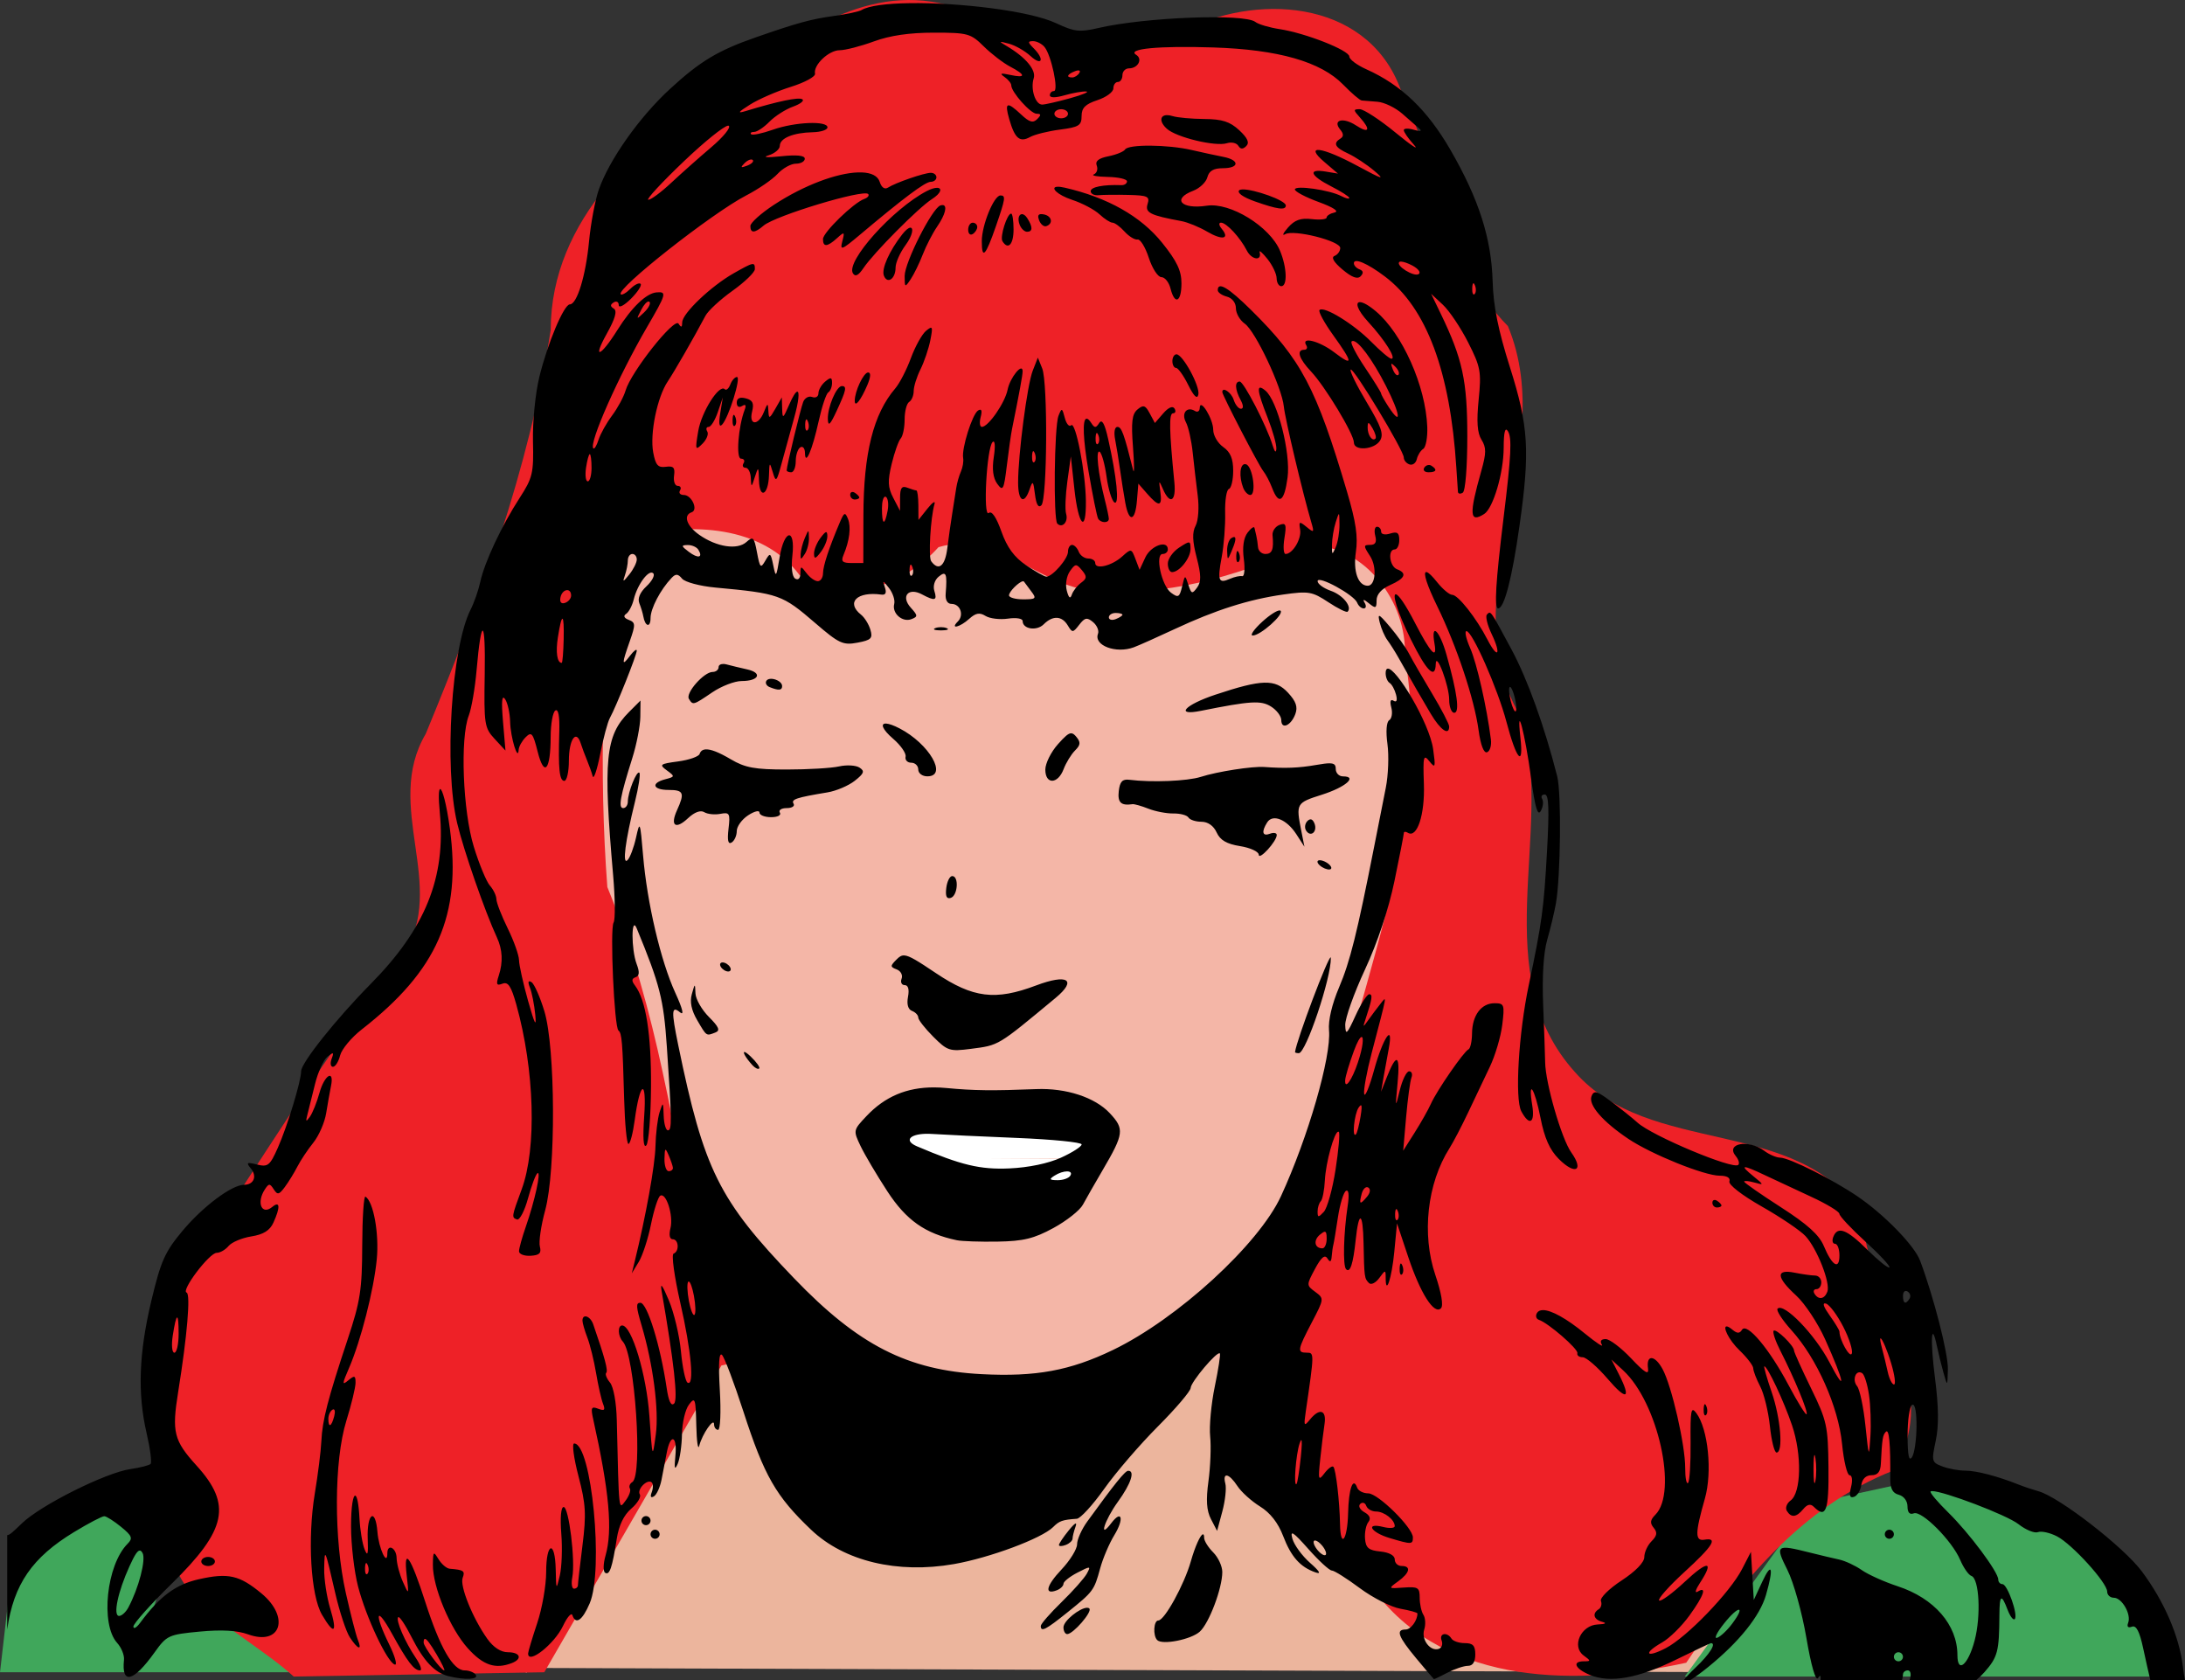 <?xml version="1.0" encoding="UTF-8" standalone="no"?>
<!-- Created with Inkscape (http://www.inkscape.org/) -->

<svg
   xmlns:dc="http://purl.org/dc/elements/1.1/"
   xmlns:cc="http://creativecommons.org/ns#"
   xmlns:rdf="http://www.w3.org/1999/02/22-rdf-syntax-ns#"
   xmlns:svg="http://www.w3.org/2000/svg"
   xmlns="http://www.w3.org/2000/svg"
   xmlns:sodipodi="http://sodipodi.sourceforge.net/DTD/sodipodi-0.dtd"
   xmlns:inkscape="http://www.inkscape.org/namespaces/inkscape"
   width="135.894mm"
   height="104.489mm"
   viewBox="0 0 481.514 370.238"
   id="svg26037"
   version="1.1"
   inkscape:version="0.91 r13725"
   sodipodi:docname="redhead woman.svg">
  <rect x="0" y="0" width="481.514" height="370.238" fill="#333333" stroke="none"/>
  <defs
     id="defs26039" />
  <sodipodi:namedview
     id="base"
     pagecolor="#ffffff"
     bordercolor="#666666"
     borderopacity="1.0"
     inkscape:pageopacity="0.0"
     inkscape:pageshadow="2"
     inkscape:zoom="0.21617543"
     inkscape:cx="1624.9584"
     inkscape:cy="-452.53575"
     inkscape:document-units="px"
     inkscape:current-layer="layer1"
     showgrid="false"
     fit-margin-top="0"
     fit-margin-left="0"
     fit-margin-right="0"
     fit-margin-bottom="0"
     inkscape:window-width="1366"
     inkscape:window-height="705"
     inkscape:window-x="-8"
     inkscape:window-y="-8"
     inkscape:window-maximized="1" />
  <g
     inkscape:label="Layer 1"
     inkscape:groupmode="layer"
     id="layer1"
     transform="translate(832.021,-1252.206)">
    <path
       style="fill:#ecb59d;fill-opacity:1;fill-rule:evenodd;stroke:none;stroke-width:1px;stroke-linecap:butt;stroke-linejoin:miter;stroke-opacity:1"
       d="m -715.882,1619.737 269.408,0.952 -110.429,-79.966 -56.166,33.319 -68.542,-37.127 c 0,0 -43.791,5.712 -39.031,49.502 4.76,43.791 4.76,33.319 4.76,33.319 z"
       id="path26171"
       inkscape:connector-curvature="0" />
    <path
       style="fill:#40a75b;fill-opacity:1;fill-rule:evenodd;stroke:none;stroke-width:1px;stroke-linecap:butt;stroke-linejoin:miter;stroke-opacity:1"
       d="m -807.271,1577.85 -21.895,18.088 -2.855,24.752 64.732,0 -11.424,-16.184 -20.943,6.664 7.617,-23.801 -15.232,-9.52 z m 396.02,0.953 -21.895,4.76 -27.607,38.078 105.668,0 -8.566,-19.039 -20.943,-19.992 -26.656,-3.807 z"
       id="path26095"
       inkscape:connector-curvature="0" />
    <path
       style="fill:#ee2127;fill-opacity:1;fill-rule:evenodd;stroke:none;stroke-width:1px;stroke-linecap:butt;stroke-linejoin:miter;stroke-opacity:1"
       d="m -767.288,1621.641 c -11.756,-10.707 -32.849,-18.274 -25.791,-37.492 -11.776,-21.616 -9.915,-48.376 10.387,-64.005 12.72,-19.561 25.228,-39.267 39.603,-57.665 9.783,-15.203 -4.537,-32.565 4.89,-48.575 11.878,-28.743 22.726,-58.102 27.542,-89.002 0.027,-24.456 19.833,-41.799 38.589,-54.288 14.474,-9.511 30.096,-22.179 48.675,-17.343 17.507,2.622 35.264,13.224 52.92,5.317 16.96,-8.145 40.804,-5.894 47.449,14.293 8.23,16.822 9.617,37.314 23.303,51.182 11.784,28.316 -13.562,59.653 3.311,86.936 6.682,25.364 -8.074,55.782 11.481,77.465 16.605,18.811 48.787,9.457 63.169,31.308 1.328,18.847 18.46,38.125 6.951,56.483 -20.179,7.98 -33.561,24.433 -45.609,42.335 -23.391,5.111 -52.511,5.365 -68.533,-15.587 -14.866,-15.912 -28.299,-33.6 -29.852,-56.008 -4.822,-27.915 -31.843,-12.069 -49.163,-8.728 -21.652,5.122 -43.421,9.729 -65.077,14.832 -13.01,22.53 -26.021,45.06 -39.031,67.59 -18.405,0.317 -36.81,0.635 -55.215,0.952 z"
       id="path26155"
       inkscape:connector-curvature="0" />
    <path
       style="fill:#f4b6a7;fill-opacity:1;fill-rule:evenodd;stroke:none;stroke-width:1px;stroke-linecap:butt;stroke-linejoin:miter;stroke-opacity:1"
       d="m -692.083,1370.32 c 12.325,-2.886 27.926,-2.428 36.239,8.576 9.591,7.571 23.331,2.05 30.646,-6.122 13.677,-4.111 23.708,10.834 37.143,9.577 15.52,1.128 30.545,-4.183 44.661,-10.031 12.322,0.141 21.471,12.665 20.969,24.377 6.771,41.166 -12.425,74.457 -20.116,120.734 -1.717,11.677 -2.764,26.47 -14.683,32.499 -11.074,5.354 -17.842,-2.126 -27.953,5.433 -14.744,5.114 -58.976,1.044 -58.976,1.044 -21.956,1.166 -32.053,-7.632 -33.737,-28.098 -6.047,-27.057 -8.791,-52.372 -20.292,-80.644 -1.922,-25.439 -0.899,-51.01 1.337,-76.393"
       id="path26118"
       inkscape:connector-curvature="0"
       sodipodi:nodetypes="ccccccccccccc" />
    <path
       style="opacity:1;fill:#ffffff;fill-opacity:1;fill-rule:evenodd;stroke:none;stroke-width:4.5;stroke-linecap:round;stroke-miterlimit:4;stroke-dasharray:none;stroke-opacity:1"
       id="path26713"
       sodipodi:type="arc"
       sodipodi:cx="-614.59052"
       sodipodi:cy="1507.577"
       sodipodi:rx="23.057083"
       sodipodi:ry="11.420123"
       sodipodi:start="0"
       sodipodi:end="6.2708807"
       d="m -591.533,1507.577 a 23.057,11.42 0 0 1 -22.986,11.42 23.057,11.42 0 0 1 -23.128,-11.35 23.057,11.42 0 0 1 22.844,-11.49 23.057,11.42 0 0 1 23.268,11.279 l -23.055,0.141 z" />
    <path
       style="fill:#000000"
       d="m -631.623,1252.904 c -4.939,0.071 -8.902,0.546 -10.539,1.52 -0.55,0.327 -3.25,0.905 -6,1.285 -5.139,0.711 -8.118,1.526 -17.295,4.725 -8.389,2.924 -12.267,5.256 -18.918,11.373 -6.74,6.199 -13.337,15.523 -15.678,22.158 -0.811,2.3 -1.786,7.472 -2.166,11.494 -0.707,7.473 -2.644,13.814 -4.221,13.814 -1.308,0 -4.921,8.596 -6.727,16 -0.88,3.609 -1.504,9.908 -1.402,14.162 0.169,7.042 -0.069,8.054 -2.943,12.5 -3.983,6.161 -7.737,14.165 -8.666,18.479 -0.398,1.848 -1.354,4.589 -2.123,6.094 -4.236,8.29 -5.908,34.694 -2.98,47.049 1.417,5.981 6.117,19.502 8.773,25.234 1.233,2.662 1.367,5.439 0.402,8.383 -0.643,1.962 -0.493,2.29 0.812,1.789 1.247,-0.479 1.917,0.531 3.055,4.598 4.026,14.392 4.528,31.645 1.184,40.713 -2.24,6.074 -2.259,6.194 -1.043,6.646 0.585,0.218 1.686,-1.893 2.447,-4.689 0.761,-2.796 1.696,-5.278 2.078,-5.514 0.857,-0.53 -0.59,6.094 -2.58,11.807 -0.814,2.337 -1.486,4.765 -1.494,5.395 l 0.004,0 c -0.008,0.629 1.133,1.079 2.535,1 1.979,-0.112 2.44,-0.568 2.057,-2.035 -0.271,-1.04 0.258,-4.64 1.176,-8 2.375,-8.699 2.265,-35.773 -0.178,-43.842 -0.955,-3.152 -2.232,-6.039 -2.84,-6.414 -0.746,-0.461 -0.855,-0.061 -0.336,1.232 0.423,1.053 0.947,3.714 1.164,5.914 0.291,2.949 -0.123,2.162 -1.576,-3 -1.084,-3.85 -1.984,-7.9 -2.002,-9 -0.018,-1.1 -1.139,-4.25 -2.492,-7 -1.353,-2.75 -2.473,-5.64 -2.49,-6.422 -0.017,-0.782 -0.662,-2.132 -1.432,-3 -0.77,-0.868 -2.369,-4.728 -3.553,-8.578 -2.416,-7.857 -3.035,-23.889 -1.113,-28.871 0.609,-1.579 1.387,-6.079 1.727,-10 1.04,-12 1.998,-11.562 1.795,0.82 -0.182,11.107 -0.066,11.87 2.189,14.303 l 2.383,2.57 -0.545,-6.412 c -0.382,-4.506 -0.243,-5.964 0.471,-4.91 0.558,0.825 1.054,3.075 1.102,5 0.083,3.396 1.734,8.834 1.875,6.178 0.039,-0.727 0.732,-1.984 1.543,-2.795 1.299,-1.298 1.614,-0.924 2.641,3.154 1.448,5.75 2.849,4.174 2.871,-3.228 0.008,-2.855 0.476,-5.476 1.039,-5.824 0.657,-0.406 0.967,1.276 0.863,4.691 -0.248,8.195 0.024,10.824 1.113,10.824 0.55,0 1,-1.999 1,-4.441 0,-4.635 1.59,-7.005 2.598,-3.873 0.321,0.997 0.96,2.714 1.42,3.814 0.46,1.1 1.015,2.665 1.234,3.477 0.219,0.812 0.962,-1.389 1.65,-4.889 0.689,-3.5 1.655,-7.09 2.148,-7.976 1.371,-2.463 5.952,-13.948 5.916,-14.832 -0.018,-0.429 -0.692,0.094 -1.5,1.162 -1.833,2.423 -1.838,1.863 -0.039,-3.236 1.288,-3.651 1.266,-4.109 -0.223,-4.68 -1.048,-0.402 -1.26,-0.888 -0.582,-1.33 0.587,-0.383 1.344,-1.82 1.68,-3.195 0.808,-3.308 3.339,-6.692 4.293,-5.738 0.417,0.417 -0.252,1.699 -1.486,2.85 -1.429,1.331 -2.005,2.692 -1.582,3.74 0.365,0.906 0.759,2.197 0.873,2.869 0.392,2.303 1.6,2.613 1.6,0.41 0,-2.111 2.179,-6.272 4.637,-8.854 0.915,-0.961 1.41,-0.925 2.314,0.164 0.633,0.763 3.936,1.645 7.35,1.961 14.003,1.298 14.713,1.55 21.988,7.816 5.252,4.524 6.117,4.927 9.301,4.33 3.036,-0.57 3.423,-0.954 2.859,-2.853 -0.358,-1.208 -1.281,-2.696 -2.051,-3.307 -3.401,-2.699 -0.886,-5.184 4.486,-4.434 0.934,0.131 1.178,-0.401 0.748,-1.631 -0.553,-1.582 -0.431,-1.558 0.912,0.176 0.853,1.1 1.373,2.688 1.154,3.529 -0.531,2.047 1.799,4.099 3.789,3.336 1.443,-0.554 1.431,-0.797 -0.123,-2.514 -2.274,-2.512 -0.56,-4.562 2.461,-2.945 2.853,1.527 3.398,1.374 2.719,-0.766 -0.341,-1.073 0.053,-2.394 0.932,-3.123 1.662,-1.379 1.925,-0.749 1.562,3.732 -0.113,1.392 0.375,2.25 1.281,2.25 1.932,0 2.82,2.458 1.4,3.877 -1.81,1.81 0.44,1.285 2.506,-0.584 1.433,-1.297 2.294,-1.45 3.594,-0.639 0.94,0.582 3.164,0.855 4.943,0.594 1.819,-0.267 3.236,-0.035 3.236,0.531 0,1.782 3.101,2.261 4.645,0.717 1.989,-1.989 4.019,-1.891 5.305,0.254 0.99,1.651 1.131,1.643 2.518,-0.148 1.235,-1.595 1.722,-1.689 3.047,-0.59 0.867,0.72 1.357,1.877 1.09,2.574 -0.987,2.571 3.966,4.438 7.896,2.977 1.1,-0.409 5.15,-2.215 9,-4.014 9.011,-4.21 16.306,-6.532 23.912,-7.611 5.607,-0.796 6.391,-0.664 9.93,1.674 2.113,1.396 4.036,2.343 4.273,2.105 1.062,-1.062 -1.034,-3.668 -3.695,-4.596 -1.606,-0.56 -2.92,-1.519 -2.92,-2.133 0,-1.377 8.058,3.018 8.73,4.762 0.265,0.688 0.912,1.25 1.436,1.25 0.524,0 0.614,-0.562 0.201,-1.25 -0.51,-0.849 -0.21,-0.811 0.939,0.121 1.485,1.204 1.693,1.123 1.693,-0.666 0,-1.303 1.082,-2.516 3,-3.365 3.304,-1.462 3.793,-2.598 1.5,-3.478 -1.66,-0.637 -2.087,-4.361 -0.5,-4.361 0.55,0 1,-0.931 1,-2.068 0,-1.612 -0.44,-1.927 -2,-1.432 -1.147,0.364 -2,0.179 -2,-0.434 0,-0.587 -0.408,-1.066 -0.906,-1.066 -0.498,0 -0.672,0.9 -0.385,2 0.366,1.399 0.032,2 -1.115,2 -1.511,0 -1.515,0.193 -0.035,2.451 1.555,2.373 1.234,6.549 -0.504,6.549 -2.136,0 -3.257,-3.177 -2.619,-7.428 0.502,-3.348 0.022,-6.621 -1.941,-13.26 -6.771,-22.887 -10.065,-29.13 -21.137,-40.062 -5.035,-4.972 -7.359,-6.351 -7.359,-4.367 0,0.486 0.9,1.119 2,1.406 1.174,0.307 2,1.365 2,2.561 0,1.12 0.881,2.654 1.959,3.408 2.344,1.642 8.177,14.011 8.602,18.242 0.271,2.695 4.172,19.141 6.049,25.5 0.679,2.3 0.596,2.384 -1.033,1.047 -1.598,-1.311 -1.735,-1.254 -1.422,0.596 0.344,2.034 -1.649,5.357 -3.213,5.357 -0.448,0 -0.558,-1.585 -0.244,-3.521 0.487,-3.005 0.327,-3.426 -1.104,-2.877 -0.922,0.354 -1.606,1.377 -1.52,2.272 0.301,3.119 -0.084,4.127 -1.574,4.127 -0.825,0 -1.556,-0.675 -1.625,-1.5 -0.069,-0.825 -0.237,-1.95 -0.375,-2.5 -0.138,-0.55 -0.32,-1.337 -0.406,-1.75 -0.086,-0.412 -0.772,0.06 -1.523,1.051 -0.881,1.163 -1.176,3.219 -0.83,5.797 0.295,2.197 0.137,3.902 -0.352,3.789 -0.488,-0.113 -1.695,0.148 -2.682,0.578 -2.564,1.119 -2.817,0.45 -1.83,-4.834 0.483,-2.585 0.822,-6.934 0.752,-9.666 -0.07,-2.732 0.3,-5.109 0.822,-5.283 0.522,-0.174 0.949,-1.979 0.949,-4.014 0,-2.678 -0.607,-4.125 -2.199,-5.24 -1.21,-0.848 -2.201,-2.554 -2.201,-3.793 0,-2.394 -2.911,-7.129 -2.967,-4.826 -0.018,0.72 -0.483,1.031 -1.033,0.691 -1.796,-1.11 -3.084,0.471 -2.014,2.471 0.545,1.018 1.217,4.028 1.496,6.689 0.279,2.662 0.777,6.928 1.105,9.482 0.336,2.61 0.13,5.516 -0.469,6.635 -0.772,1.443 -0.709,3.367 0.23,6.988 1.012,3.902 1.035,5.357 0.098,6.639 -1.078,1.474 -1.275,1.411 -1.932,-0.631 -0.721,-2.242 -0.74,-2.238 -1.373,0.406 -0.569,2.378 -0.845,2.532 -2.438,1.357 -2.09,-1.542 -3.594,-8.537 -1.836,-8.537 0.622,0 1.131,-0.45 1.131,-1 0,-2.175 -3.747,-0.852 -4.953,1.75 l -1.275,2.75 -0.904,-2.389 c -0.882,-2.33 -0.953,-2.343 -2.93,-0.555 -2.281,2.064 -5.938,2.948 -5.938,1.435 0,-0.546 -0.689,-0.992 -1.531,-0.992 -0.842,0 -1.791,-0.675 -2.107,-1.5 -0.317,-0.825 -0.976,-1.5 -1.467,-1.5 -0.491,0 -0.895,0.675 -0.895,1.5 0,1.555 -3.419,5.5 -4.768,5.5 -0.422,0 -2.431,-1.131 -4.463,-2.512 -2.63,-1.787 -4.2,-3.931 -5.447,-7.443 -1.125,-3.167 -2.123,-4.625 -2.787,-4.072 -1.302,1.082 -0.454,-14.418 0.855,-15.643 0.516,-0.482 0.625,0.884 0.264,3.25 -0.422,2.758 -0.174,4.692 0.762,5.973 1.254,1.715 1.454,1.329 2.111,-4.08 0.399,-3.285 0.908,-6.873 1.131,-7.973 1.634,-8.054 2.342,-11.91 2.342,-12.76 0,-2.016 -2.774,1.388 -3.309,4.059 -0.579,2.896 -4.247,8.201 -5.67,8.201 -0.459,0 -0.58,-0.97 -0.27,-2.156 0.38,-1.448 0.194,-1.929 -0.566,-1.459 -1.273,0.787 -3.665,8.39 -3.293,10.467 0.133,0.744 -0.09,2.094 -0.496,3 -0.406,0.906 -0.871,2.548 -1.031,3.648 -0.16,1.1 -0.549,3.575 -0.865,5.5 -0.316,1.925 -0.809,5.404 -1.096,7.731 -0.489,3.973 -1.923,5.124 -3.561,2.859 -0.646,-0.893 -0.133,-9.647 0.738,-12.59 0.244,-0.825 -0.452,-0.375 -1.547,1 l -1.99,2.5 -0.021,-3.25 c -0.012,-1.788 -0.211,-3.25 -0.441,-3.25 -0.23,0 -1.13,-0.274 -2,-0.607 -1.214,-0.466 -1.588,0.057 -1.588,2.25 l -0.01,2.857 -1.484,-2.846 c -1.21,-2.32 -1.276,-3.705 -0.357,-7.5 0.619,-2.56 1.515,-5.083 1.99,-5.605 0.475,-0.522 0.863,-2.407 0.863,-4.189 0,-1.782 0.45,-3.519 1,-3.859 0.55,-0.34 1,-1.423 1,-2.406 0,-0.983 0.673,-3.134 1.494,-4.779 0.821,-1.646 1.796,-4.528 2.168,-6.404 0.606,-3.059 0.51,-3.273 -0.939,-2.082 -0.889,0.731 -2.39,3.431 -3.336,6 -0.946,2.569 -2.492,5.572 -3.436,6.672 -4.845,5.646 -7.004,14.264 -7.033,28.064 l -0.023,10.435 -2.553,0 c -2.046,0 -2.41,-0.348 -1.82,-1.75 1.341,-3.191 1.715,-6.195 0.992,-7.984 -0.625,-1.548 -0.846,-1.457 -1.777,0.734 -2.396,5.634 -3.707,9.597 -3.721,11.25 -0.008,0.963 -0.527,1.75 -1.154,1.75 -0.627,0 -1.738,-0.787 -2.469,-1.75 -1.26,-1.66 -1.331,-1.658 -1.361,0.059 -0.019,1.072 -0.486,1.528 -1.146,1.119 -0.677,-0.418 -0.922,-2.407 -0.623,-5.059 0.699,-6.204 -1.787,-5.867 -2.816,0.381 -0.732,4.439 -0.824,4.554 -1.396,1.75 -0.571,-2.795 -0.69,-2.865 -1.744,-1.029 -1.024,1.783 -1.198,1.612 -1.838,-1.797 -0.637,-3.398 -0.866,-3.624 -2.336,-2.305 -2.005,1.799 -6.542,1.109 -10.381,-1.58 -2.797,-1.959 -3.605,-4.337 -1.691,-4.975 1.511,-0.504 0.014,-3.814 -1.725,-3.814 -0.799,0 -1.174,-0.45 -0.834,-1 0.34,-0.55 0.113,-1 -0.504,-1 -0.617,0 -0.981,-1.012 -0.809,-2.25 0.25,-1.796 -0.118,-2.191 -1.818,-1.957 -1.722,0.237 -2.253,-0.368 -2.775,-3.15 -0.773,-4.122 0.868,-12.172 3.189,-15.643 1.53,-2.287 5.721,-9.581 8.33,-14.5 0.583,-1.1 3.266,-3.575 5.963,-5.5 2.696,-1.925 4.904,-4.062 4.914,-4.75 0.014,-1.659 -0.245,-1.609 -4.684,0.912 -5.011,2.846 -11.303,8.844 -11.322,10.791 -0.011,1.144 -0.221,1.222 -0.807,0.301 -0.914,-1.44 -10.483,10.642 -11.68,14.746 -0.401,1.375 -1.739,3.85 -2.971,5.5 -1.232,1.65 -2.57,4.045 -2.975,5.324 -0.404,1.279 -0.924,2.137 -1.154,1.906 -1.049,-1.049 5.516,-15.88 11.826,-26.715 4.283,-7.354 4.419,-7.847 2.107,-7.654 -2.266,0.189 -5.498,3.295 -8.639,8.305 -3.732,5.954 -5.575,6.605 -2.348,0.83 1.871,-3.349 2.358,-5.062 1.574,-5.547 -0.824,-0.509 -0.829,-0.886 -0.025,-1.383 0.609,-0.376 1.105,-0.106 1.105,0.602 0,0.707 1.214,0.073 2.697,-1.41 1.483,-1.483 2.437,-2.958 2.119,-3.275 -0.318,-0.318 -1.328,0.171 -2.244,1.088 -0.917,0.916 -1.875,1.459 -2.129,1.205 -1.141,-1.141 20.125,-17.893 27.643,-21.775 2.662,-1.375 5.774,-3.513 6.916,-4.75 1.141,-1.238 2.959,-2.25 4.037,-2.25 1.079,0 1.961,-0.492 1.961,-1.094 0,-0.724 -1.776,-0.905 -5.25,-0.535 -3.015,0.321 -4.186,0.235 -2.75,-0.201 1.375,-0.418 2.5,-1.371 2.5,-2.115 0,-1.674 2.959,-2.891 7.25,-2.984 1.788,-0.039 3.25,-0.52 3.25,-1.07 0,-1.506 -7.178,-1.202 -12.029,0.51 -2.355,0.831 -4.512,1.281 -4.793,1 -0.281,-0.281 0.015,-0.51 0.656,-0.51 0.642,0 2.161,-1.012 3.377,-2.25 1.216,-1.238 3.554,-2.732 5.195,-3.32 1.641,-0.589 2.559,-1.323 2.039,-1.631 -0.848,-0.501 -5.355,0.439 -12.445,2.596 -1.949,0.593 -1.744,0.281 0.932,-1.414 1.887,-1.195 5.938,-2.955 9,-3.912 3.063,-0.957 5.458,-2.261 5.322,-2.897 -0.407,-1.901 3.028,-5.172 5.432,-5.172 1.232,0 4.619,-0.872 7.527,-1.938 3.582,-1.312 7.849,-1.932 13.229,-1.932 7.488,0 8.115,0.177 11,3.023 1.683,1.66 4.296,3.665 5.809,4.457 3.512,1.839 3.512,2.592 0,1.826 -2.091,-0.456 -2.391,-0.349 -1.25,0.445 0.825,0.575 1.5,1.409 1.5,1.855 0,1.484 4.268,6.262 5.594,6.262 1.008,0 1.035,0.27 0.119,1.186 -0.916,0.916 -1.718,0.687 -3.514,-1 -3.158,-2.967 -3.722,-2.755 -2.646,0.996 1.223,4.265 2.311,5.203 4.58,3.951 1.027,-0.567 4.005,-1.306 6.617,-1.643 4.153,-0.535 4.75,-0.91 4.75,-2.975 0,-1.812 0.814,-2.629 3.5,-3.516 1.925,-0.635 3.5,-1.796 3.5,-2.578 0,-0.782 0.45,-1.422 1,-1.422 0.55,0 1,-0.675 1,-1.5 0,-0.825 0.649,-1.5 1.441,-1.5 1.989,0 3.084,-2.058 1.588,-2.982 -2.157,-1.333 4.961,-2.015 16.971,-1.627 14.368,0.465 23.752,3.151 28.658,8.203 1.819,1.873 3.652,3.441 4.074,3.486 0.422,0.045 1.984,0.171 3.471,0.281 1.486,0.11 3.961,1.304 5.5,2.654 1.539,1.35 3.247,2.849 3.797,3.332 0.588,0.516 0.072,0.597 -1.25,0.197 -1.238,-0.374 -2.25,-0.342 -2.25,0.072 0,0.414 1.012,1.873 2.25,3.24 1.238,1.368 -0.585,0.159 -4.051,-2.686 -3.466,-2.845 -7.025,-5.172 -7.906,-5.172 -1.452,0 -1.446,0.172 0.053,1.828 2.46,2.718 2.004,3.629 -0.873,1.744 -2.843,-1.863 -5.254,-1.218 -3.473,0.928 0.759,0.914 0.774,1.521 0.049,1.969 -1.695,1.048 -1.227,1.96 1.701,3.311 1.512,0.698 4.1,2.41 5.75,3.805 2.467,2.085 1.832,1.904 -3.582,-1.023 -8.037,-4.346 -12.006,-4.844 -7.418,-0.93 l 3,2.561 -2.75,-0.457 c -3.976,-0.66 -3.377,0.905 1.25,3.266 2.2,1.122 4,2.272 4,2.555 0,0.283 -0.787,0.101 -1.75,-0.404 -2.589,-1.36 -10.25,-2.46 -10.25,-1.473 0,0.469 2.362,1.716 5.25,2.772 3.234,1.183 4.578,2.07 3.5,2.308 -0.963,0.214 -1.75,0.714 -1.75,1.113 0,0.399 -1.471,0.556 -3.27,0.346 -2.45,-0.286 -3.767,0.182 -5.25,1.871 -1.089,1.24 -1.363,1.893 -0.611,1.451 1.868,-1.097 12.131,1.472 12.131,3.037 0,0.691 -0.562,1.477 -1.25,1.746 -0.808,0.316 -0.189,1.38 1.75,3.008 2.071,1.739 3.31,2.196 4,1.471 0.671,-0.705 0.589,-1.202 -0.25,-1.51 -0.688,-0.252 -1.25,-0.857 -1.25,-1.344 0,-1.262 2.956,-0.01 6.822,2.9 9.181,6.902 14.419,20.913 15.762,42.152 0.156,2.475 0.316,4.864 0.352,5.309 0.036,0.445 0.514,0.531 1.064,0.191 0.575,-0.355 1,-5.625 1,-12.402 0,-12.245 -1.048,-17.086 -5.857,-27.041 l -2.117,-4.383 2.588,2.412 c 1.424,1.327 3.932,5.065 5.574,8.307 2.747,5.421 2.934,6.434 2.312,12.623 -0.484,4.815 -0.306,7.322 0.629,8.818 1.077,1.725 1.07,2.929 -0.049,6.879 -2.725,9.622 -2.596,11.537 0.641,9.48 1.981,-1.259 4.278,-9.052 4.295,-14.57 0.01,-3.488 0.307,-4.662 0.93,-3.678 0.923,1.458 0.728,5.347 -0.951,19.055 -1.744,14.236 -2.09,20 -1.201,20 1.346,0 3.062,-6.633 4.699,-18.152 2.345,-16.495 2.017,-21.983 -2.094,-34.969 -2.587,-8.175 -3.662,-13.491 -3.814,-18.879 -0.27,-9.536 -3.032,-18.172 -9.281,-28.998 -5.096,-8.828 -10.855,-14.352 -18.553,-17.797 -2.062,-0.923 -3.75,-2.184 -3.75,-2.803 0,-1.374 -9.658,-5.176 -15.35,-6.043 -2.283,-0.348 -4.696,-1.062 -5.363,-1.588 -2.396,-1.887 -24.315,-1.043 -34.551,1.33 -4.191,0.972 -5.312,0.847 -9.309,-1.031 -5.935,-2.79 -21.523,-4.595 -32.389,-4.439 z m 27.268,8.369 c 0.797,0 1.931,0.58 2.52,1.289 1.489,1.795 3.176,9.711 2.068,9.711 -0.491,0 -0.895,0.418 -0.895,0.93 0,0.574 1.244,0.574 3.244,0 1.784,-0.512 3.921,-0.889 4.75,-0.84 0.829,0.049 -0.744,0.715 -3.494,1.48 -2.75,0.765 -5.531,1.399 -6.182,1.41 -1.509,0.025 -2.626,-3.432 -1.875,-5.799 0.579,-1.823 -1.766,-4.62 -5.943,-7.094 -1.834,-1.086 -1.792,-1.129 0.5,-0.521 1.375,0.364 3.513,1.59 4.75,2.723 2.519,2.306 3.138,0.74 0.68,-1.719 -1.316,-1.316 -1.336,-1.57 -0.123,-1.57 z m 10.111,6.453 c 0.232,0.047 0.273,0.24 0.076,0.559 -0.336,0.544 -1.035,0.988 -1.553,0.988 -1.438,0 -1.121,-0.718 0.611,-1.383 0.223,-0.085 0.415,-0.139 0.572,-0.162 0.118,-0.018 0.216,-0.018 0.293,0 l 0,0 z m -3.918,8.547 c 0.825,0 1.5,0.45 1.5,1 0,0.55 -0.675,1 -1.5,1 -0.825,0 -1.5,-0.45 -1.5,-1 0,-0.55 0.675,-1 1.5,-1 z m 23.289,1.303 c -1.526,0.035 -1.714,1.453 0.002,3.006 2.102,1.903 10.735,3.975 13.242,3.18 0.989,-0.314 2.112,-0.061 2.496,0.559 0.491,0.794 1.012,0.815 1.76,0.066 0.748,-0.748 0.288,-1.779 -1.561,-3.492 -2.044,-1.894 -3.742,-2.438 -7.707,-2.469 -2.797,-0.022 -5.933,-0.308 -6.969,-0.637 -0.488,-0.155 -0.912,-0.221 -1.264,-0.213 z m -96.707,2.318 c 0.064,-0.01 0.114,-4e-4 0.148,0.02 0.553,0.341 -1.18,2.475 -3.848,4.74 -2.668,2.265 -6.656,5.807 -8.861,7.869 -2.206,2.062 -4.463,3.73 -5.016,3.705 -0.553,-0.025 2.983,-3.846 7.857,-8.49 4.57,-4.354 8.758,-7.721 9.719,-7.844 z m 93.119,4.41 c -2.914,-0.023 -5.257,0.254 -5.619,0.84 -0.296,0.479 -1.947,1.152 -3.668,1.496 -2.175,0.435 -2.962,1.065 -2.578,2.064 0.304,0.791 0.016,1.657 -0.641,1.924 -0.657,0.267 0.719,0.521 3.057,0.565 2.337,0.043 4.25,0.48 4.25,0.969 0,0.489 -0.562,0.868 -1.25,0.842 -3.966,-0.147 -6.75,0.402 -6.75,1.332 0,0.585 0.787,0.983 1.75,0.885 0.963,-0.098 3.917,-0.126 6.566,-0.062 4.239,0.101 4.747,0.34 4.221,1.998 -0.607,1.911 0.552,2.497 7.463,3.772 1.375,0.254 3.925,1.298 5.666,2.32 3.346,1.964 5.075,1.623 3.203,-0.633 -0.634,-0.764 -0.697,-1.342 -0.146,-1.342 1.19,0 4.221,3.275 5.688,6.145 1.058,2.071 3.367,2.362 2.814,0.355 -0.151,-0.55 0.625,0.125 1.727,1.5 1.102,1.375 2.013,3.288 2.025,4.25 0.012,0.963 0.473,1.75 1.023,1.75 1.398,0 1.246,-4.184 -0.283,-7.82 -2.244,-5.338 -10.969,-10.706 -16.123,-9.92 -5.649,0.861 -7.778,-1.48 -2.998,-3.297 1.428,-0.543 2.831,-1.881 3.117,-2.975 0.367,-1.404 1.366,-1.988 3.402,-1.988 3.668,0 3.766,-1.792 0.135,-2.498 -1.512,-0.294 -4.67,-0.976 -7.016,-1.518 -2.639,-0.609 -6.121,-0.931 -9.035,-0.953 z m -87.988,3.043 c 0.13,0 0.237,0.042 0.314,0.119 0.308,0.308 -0.248,0.867 -1.234,1.242 -1.425,0.543 -1.539,0.427 -0.559,-0.561 0.509,-0.512 1.09,-0.812 1.479,-0.801 z m 23.496,2.85 c -4.62,0.152 -11.802,2.749 -18.502,7.135 -2.864,1.875 -5.205,3.978 -5.205,4.674 0,1.634 0.947,1.606 2.92,-0.088 2.546,-2.185 22.033,-8.072 23.043,-6.961 0.295,0.325 -0.09,0.812 -0.855,1.084 -2.368,0.84 -9.107,7.387 -9.107,8.848 0,1.812 0.939,1.75 3.102,-0.207 1.637,-1.482 1.717,-1.433 1.154,0.721 -0.542,2.074 -0.149,1.929 3.818,-1.41 9.709,-8.172 14.447,-11.719 15.656,-11.719 0.698,0 1.27,-0.45 1.27,-1 0,-0.55 -0.562,-0.996 -1.25,-0.986 -1.487,0.018 -7.756,2.184 -9.428,3.258 -0.725,0.466 -1.425,-0.018 -1.818,-1.258 -0.423,-1.332 -1.84,-2.002 -3.908,-2.088 -0.284,-0.012 -0.581,-0.012 -0.889,0 l 0,0 z m 43.908,3.16 c -1.605,0.113 -0.039,1.786 3.357,2.906 2.186,0.721 4.868,2.143 5.959,3.16 1.091,1.017 2.383,1.85 2.871,1.85 0.488,0 1.684,0.881 2.66,1.959 0.976,1.078 2.267,1.866 2.869,1.75 0.602,-0.116 1.717,1.704 2.477,4.041 0.76,2.337 2.005,4.25 2.768,4.25 0.762,0 1.667,1.125 2.012,2.5 0.934,3.72 2.412,3.022 2.412,-1.139 0,-2.783 -0.998,-4.88 -4.25,-8.926 -4.698,-5.845 -12.019,-9.983 -21.5,-12.154 -0.725,-0.166 -1.264,-0.223 -1.635,-0.197 z m -26.457,0.236 c -0.518,-0.011 -1.309,0.206 -2.322,0.734 -7.436,3.875 -17.852,15.49 -16.236,18.105 0.515,0.834 1.221,0.483 2.32,-1.156 2.256,-3.364 12.123,-13.302 15.08,-15.189 2.107,-1.345 2.298,-2.471 1.158,-2.494 z m 67.299,0.351 c -0.349,0.01 -0.602,0.071 -0.727,0.195 -0.542,0.542 0.838,1.524 3.432,2.441 5.005,1.77 6.838,2.012 6.838,0.906 0,-1.153 -7.102,-3.612 -9.543,-3.543 z m -53.344,1.328 c -1.442,0 -4.113,6.538 -4.113,10.066 0,4.178 0.837,3.292 3.113,-3.297 2.104,-6.09 2.205,-6.77 1,-6.77 z m -12.703,2.123 c -0.149,-0.012 -0.329,0.015 -0.541,0.086 -1.808,0.603 -7.869,12.568 -7.869,15.533 0,2.568 0.066,2.605 1.322,0.731 0.727,-1.085 1.93,-3.548 2.674,-5.473 0.744,-1.925 2.174,-4.694 3.178,-6.154 1.801,-2.619 2.28,-4.638 1.236,-4.723 z m 15.064,1.877 c -0.901,0 -2.52,5.12 -1.924,6.084 1.239,2.006 2.449,0.73 2.449,-2.584 0,-1.925 -0.237,-3.5 -0.525,-3.5 z m 6.516,0.117 c -0.599,0.049 -0.7,0.475 -0.363,1.352 0.341,0.888 1.047,1.473 1.57,1.299 1.601,-0.534 1.26,-2.248 -0.516,-2.59 -0.148,-0.029 -0.283,-0.049 -0.404,-0.059 -0.106,-0.01 -0.202,-0.01 -0.287,0 l 0,0 z m -4.207,0.01 c -0.606,0.074 -0.946,1.015 -0.439,2.334 l 0.002,0 c 0.326,0.849 1.056,1.543 1.623,1.543 1.27,0 1.295,-1.035 0.07,-2.971 -0.432,-0.683 -0.892,-0.951 -1.256,-0.906 z m -10.783,1.877 c -0.55,0 -1,0.701 -1,1.559 0,0.858 0.45,1.281 1,0.941 0.55,-0.34 1,-1.041 1,-1.558 0,-0.518 -0.45,-0.942 -1,-0.942 z m -13.807,1.102 c -0.376,0.056 -0.964,0.5 -1.725,1.471 -2.838,3.622 -4.615,7.606 -4.049,9.08 0.757,1.972 2.58,0.734 2.58,-1.752 0,-1.09 0.979,-3.309 2.178,-4.93 1.646,-2.226 1.844,-3.991 1.016,-3.869 z m 108.191,7.469 c 0.542,0.015 1.517,0.343 2.5,0.869 1.311,0.702 1.94,1.549 1.396,1.885 -1.072,0.663 -5.099,-1.842 -4.279,-2.662 0.069,-0.069 0.202,-0.097 0.383,-0.092 z m 15.979,4.775 c 0.091,0.014 0.199,0.168 0.318,0.467 0.289,0.722 0.254,1.584 -0.078,1.916 -0.332,0.332 -0.568,-0.258 -0.525,-1.312 0.03,-0.728 0.134,-1.093 0.285,-1.07 z m -181.74,4.018 c 0.056,0.01 0.105,0.032 0.146,0.074 0.335,0.335 -0.203,1.387 -1.197,2.336 -1.728,1.65 -1.755,1.623 -0.609,-0.609 0.576,-1.124 1.271,-1.859 1.66,-1.801 z m 156.717,0.143 c -1.084,-0.01 -0.645,1.678 1.82,4.359 3.681,4.004 6.281,8.143 5.098,8.117 -0.417,-0.01 -2.418,-1.697 -4.445,-3.75 -3.875,-3.924 -10.432,-7.949 -11.389,-6.992 -0.309,0.309 1.043,2.799 3.006,5.531 4.442,6.183 4.493,7.035 0.225,3.779 -3.273,-2.497 -7.378,-3.531 -6.154,-1.551 0.34,0.55 0.141,1 -0.441,1 -1.794,0 -1.18,1.959 1.502,4.793 3.083,3.258 9.439,13.785 9.439,15.635 0,1.936 4.492,1.613 5.758,-0.414 0.868,-1.389 0.284,-3.071 -2.934,-8.443 -2.21,-3.69 -3.799,-6.93 -3.529,-7.199 0.585,-0.585 11.705,17.828 11.705,19.383 0,0.594 0.562,1.272 1.25,1.508 0.688,0.236 1.414,-0.288 1.615,-1.166 0.201,-0.878 0.84,-1.893 1.418,-2.258 0.578,-0.364 0.978,-2.558 0.887,-4.873 -0.353,-8.999 -5.491,-20.534 -11.34,-25.455 -1.641,-1.381 -2.84,-1.998 -3.49,-2.004 z m -1.65,8.562 c 1.169,-0.265 4.388,4.026 7.395,9.943 3.171,6.239 3.514,9.077 0.551,4.555 -0.899,-1.373 -1.635,-2.693 -1.635,-2.932 0,-0.239 -1.588,-2.793 -3.527,-5.676 -1.94,-2.882 -3.286,-5.482 -2.99,-5.777 0.059,-0.059 0.129,-0.096 0.207,-0.113 z m -38.789,2.932 c -0.496,0 -0.9,0.675 -0.9,1.5 0,0.825 0.366,1.5 0.814,1.5 0.448,0 1.652,1.688 2.676,3.75 1.248,2.515 1.981,3.219 2.23,2.137 0.417,-1.809 -3.422,-8.887 -4.82,-8.887 z m -30.547,0.727 -1.129,2.887 c -1.209,3.091 -3.223,18.453 -3.223,24.637 -0.003,4.168 1.347,4.968 2.531,1.5 0.689,-2.019 0.811,-1.903 1.189,1.127 0.278,2.231 0.758,3.041 1.412,2.387 1.286,-1.286 1.441,-27.029 0.182,-30.15 l -0.963,-2.387 z m 78.016,1.377 c 0.136,0.048 0.384,0.261 0.754,0.629 0.683,0.678 0.991,1.485 0.684,1.793 -0.308,0.308 -0.867,-0.246 -1.242,-1.232 -0.339,-0.891 -0.422,-1.27 -0.195,-1.189 z m -115.416,1.896 c -1.005,0 -2.953,4.132 -2.953,6.264 0,1.567 1.353,-0.138 2.787,-3.514 0.735,-1.73 0.797,-2.75 0.166,-2.75 z m -28.908,1 c -0.458,0 -1.116,0.739 -1.463,1.643 -0.347,0.904 -0.894,1.378 -1.217,1.055 -1.217,-1.217 -5.141,4.976 -5.859,9.244 -0.7,4.164 -0.641,4.337 0.938,2.758 0.926,-0.926 1.403,-2.137 1.061,-2.691 -0.343,-0.554 -0.212,-1.008 0.291,-1.008 0.503,0 1.414,-1.462 2.023,-3.25 l 1.107,-3.25 -0.568,3.5 c -0.37,2.277 -0.228,3.151 0.404,2.5 1.433,-1.474 4.255,-10.5 3.283,-10.5 z m 20.664,0.299 c -0.222,-0.047 -0.597,0.193 -1.209,0.701 -0.825,0.685 -1.5,1.849 -1.5,2.59 0,0.74 -0.617,1.11 -1.371,0.82 -0.754,-0.289 -1.65,0.203 -1.992,1.094 -0.594,1.549 -3.637,14.146 -3.637,15.059 0,0.241 0.45,0.438 1,0.438 0.55,0 1,-1.099 1,-2.441 0,-1.343 0.45,-2.719 1,-3.059 0.55,-0.34 1.012,0.196 1.029,1.192 0.051,3.066 1.594,-0.492 3.029,-6.988 0.704,-3.188 1.652,-6.026 2.109,-6.309 0.457,-0.282 0.832,-1.216 0.832,-2.076 0,-0.638 -0.069,-0.972 -0.291,-1.02 z m 90.129,0.701 c -1.138,0 -1.054,1.727 0.197,4.064 0.642,1.2 0.667,1.935 0.066,1.935 -0.532,0 -1.252,-0.9 -1.602,-2 -0.511,-1.61 -2.5,-2.943 -2.5,-1.676 0,0.681 8.067,16.235 9.023,17.398 0.553,0.673 1.438,2.36 1.967,3.75 1.469,3.863 2.684,3.03 3.395,-2.322 0.717,-5.406 -2.228,-16.946 -4.889,-19.154 -2.053,-1.704 -1.922,-0.152 0.504,6.004 1.1,2.791 1.961,5.845 1.914,6.787 -0.053,1.055 -0.379,0.752 -0.848,-0.787 -1.277,-4.197 -6.338,-14 -7.229,-14 z m -87.678,1 c -1.193,0 -3.174,4.684 -3.086,7.297 0.057,1.688 0.507,1.268 1.926,-1.797 2.135,-4.611 2.322,-5.5 1.16,-5.5 z m -9.861,1.238 c -0.337,0.081 -0.933,0.991 -1.744,2.859 -1.357,3.125 -1.483,3.2 -1.551,0.902 l -0.076,-2.5 -1.428,2.5 c -1.283,2.245 -1.44,2.296 -1.529,0.5 -0.091,-1.844 -0.168,-1.825 -1.002,0.25 -1.228,3.056 -3.361,2.944 -2.588,-0.137 0.459,-1.83 0.136,-2.507 -1.391,-2.906 -1.319,-0.345 -1.99,-0.025 -1.99,0.945 0,0.864 0.48,1.169 1.17,0.742 0.767,-0.474 0.967,-0.195 0.58,0.812 -1.429,3.724 -1.956,10.793 -0.805,10.793 0.644,0 0.895,0.45 0.555,1 -0.34,0.55 -0.143,1 0.439,1 0.583,0 1.105,1.012 1.16,2.25 0.096,2.159 0.132,2.148 0.9,-0.25 0.753,-2.35 0.806,-2.303 0.9,0.809 0.127,4.21 2.064,3.227 2.199,-1.117 0.094,-3.011 0.141,-3.05 0.844,-0.692 0.685,2.3 0.842,2.139 1.955,-2 0.665,-2.475 1.887,-6.911 2.715,-9.857 1.088,-3.871 1.247,-6.04 0.686,-5.904 z m 76.184,3.24 c -0.316,0.038 -0.678,0.268 -1.16,0.668 -1.221,1.013 -1.428,2.729 -1.004,8.315 0.294,3.871 0.308,6.139 0.031,5.039 -2.034,-8.096 -2.547,-9.5 -3.469,-9.5 -0.6,0 -0.811,1.165 -0.5,2.75 0.297,1.512 0.791,4.55 1.098,6.75 0.306,2.2 0.824,5.463 1.15,7.25 0.8,4.381 2.179,4.112 2.561,-0.5 l 0.311,-3.75 1.971,2.25 c 2.6,2.966 3.334,2.839 2.869,-0.5 -0.358,-2.575 -0.321,-2.607 0.605,-0.5 1.532,3.484 2.905,2.659 2.494,-1.5 -1.139,-11.527 -1.215,-15.25 -0.309,-15.25 0.543,0 0.695,-0.473 0.338,-1.051 -0.399,-0.646 -1.355,-0.234 -2.486,1.07 l -1.838,2.119 -1.143,-2.135 c -0.597,-1.115 -0.993,-1.588 -1.52,-1.525 z m -17.84,0.785 c -0.186,-0.061 -0.388,0.384 -0.742,1.289 -0.929,2.375 -1.155,22.859 -0.262,23.752 1.102,1.102 2.465,-0.394 1.947,-2.139 -0.272,-0.916 -0.149,-4.141 0.271,-7.166 l 0.764,-5.5 0.791,7.25 c 0.885,8.115 2.62,9.834 2.525,2.5 -0.082,-6.346 -2.278,-17.578 -3.246,-16.609 -0.425,0.425 -1.055,-0.309 -1.4,-1.631 -0.292,-1.117 -0.463,-1.685 -0.648,-1.746 z m -72.279,1.082 c -0.152,-0.023 -0.255,0.342 -0.285,1.07 -0.043,1.054 0.193,1.645 0.525,1.312 0.332,-0.332 0.367,-1.194 0.078,-1.916 -0.12,-0.299 -0.227,-0.453 -0.318,-0.467 z m 77.658,0.85 c -0.862,0.255 -0.717,4.444 0.494,11.557 0.911,5.346 1.869,10.062 2.129,10.482 0.608,0.984 2.358,0.994 2.348,0.014 -0.003,-0.412 -0.408,-2.325 -0.9,-4.25 -1.46,-5.705 -2.036,-11.083 -1.127,-10.521 0.466,0.288 1.155,2.773 1.533,5.521 0.378,2.749 1.156,5.287 1.729,5.641 1.139,0.704 0.522,-5.54 -1.385,-13.998 -0.763,-3.386 -1.359,-4.446 -1.969,-3.5 -0.736,1.142 -1.013,1.142 -1.75,0 -0.366,-0.568 -0.671,-0.878 -0.916,-0.945 -0.066,-0.018 -0.128,-0.019 -0.186,0 z m -61.658,0.15 c 0.091,0.014 0.199,0.168 0.318,0.467 0.289,0.722 0.254,1.584 -0.078,1.916 -0.332,0.332 -0.568,-0.258 -0.525,-1.312 0.03,-0.728 0.134,-1.093 0.285,-1.07 z m 123.895,0.809 c 0.161,0.036 0.428,0.421 0.863,1.17 0.583,1.004 0.87,2.016 0.637,2.25 -0.709,0.709 -1.761,-0.808 -1.729,-2.492 0.012,-0.65 0.068,-0.963 0.229,-0.928 z m -59.895,2.191 c 0.091,0.014 0.199,0.168 0.318,0.467 0.289,0.722 0.254,1.584 -0.078,1.916 -0.332,0.332 -0.568,-0.258 -0.525,-1.312 0.03,-0.728 0.134,-1.093 0.285,-1.07 z m -14,4 c 0.091,0.014 0.199,0.168 0.318,0.467 0.289,0.722 0.254,1.584 -0.078,1.916 -0.332,0.332 -0.568,-0.258 -0.525,-1.312 0.03,-0.728 0.134,-1.093 0.285,-1.07 z m -97.752,0.654 c 0.213,0 0.387,1.35 0.387,3 0,1.65 -0.371,3 -0.826,3 -0.455,0 -0.629,-1.35 -0.387,-3 0.242,-1.65 0.614,-3 0.826,-3 z m 144.4,2.199 c -1.127,-0.03 -1.382,2.675 -0.406,5.219 0.334,0.87 1.038,1.582 1.564,1.582 1.404,0 0.549,-6.276 -0.92,-6.758 -0.083,-0.027 -0.163,-0.041 -0.238,-0.043 z m 40.646,0.199 c -0.429,-0.052 -0.889,0.165 -1.148,0.584 -0.345,0.559 0.072,1.018 0.93,1.018 1.757,0 2.016,-0.6 0.629,-1.457 -0.128,-0.079 -0.267,-0.127 -0.41,-0.144 z m -127.047,5.945 c -0.359,-0.06 -0.611,0.161 -0.611,0.598 0,0.582 0.45,1.058 1,1.058 0.55,0 1,-0.199 1,-0.441 0,-0.242 -0.45,-0.719 -1,-1.059 -0.138,-0.085 -0.269,-0.136 -0.389,-0.156 z m 7.08,1.027 c 0.056,-0.01 0.114,0.01 0.174,0.045 0.476,0.294 0.648,1.671 0.383,3.059 -0.656,3.432 -1.25,3.179 -1.25,-0.533 0,-1.472 0.3,-2.527 0.693,-2.57 z m 100.004,3.867 c 0.106,0.064 0.118,0.799 0.133,2.262 0.016,1.65 -0.357,3.9 -0.83,5 -0.781,1.818 -0.857,1.773 -0.83,-0.5 0.016,-1.375 0.39,-3.625 0.83,-5 0.391,-1.219 0.591,-1.826 0.697,-1.762 z m -116.938,3.762 c -0.114,0 -0.33,0.5 -0.76,1.5 -0.473,1.1 -0.884,2.675 -0.914,3.5 -0.049,1.333 0.052,1.333 0.914,0 0.533,-0.825 0.944,-2.4 0.914,-3.5 -0.028,-1 -0.04,-1.5 -0.154,-1.5 z m 3.889,0.199 c -0.225,0.057 -0.593,0.466 -1.18,1.242 -0.807,1.068 -1.454,2.643 -1.436,3.5 0.025,1.246 0.326,1.169 1.5,-0.383 0.808,-1.068 1.453,-2.643 1.436,-3.5 -0.013,-0.623 -0.095,-0.917 -0.32,-0.859 z m 90.018,1.074 c -0.148,-0.032 -0.37,0.044 -0.666,0.227 -0.55,0.34 -0.969,1.604 -0.93,2.809 0.068,2.112 0.101,2.12 0.93,0.191 0.887,-2.064 1.11,-3.131 0.666,-3.227 z m -10.025,1.197 c -0.328,-0.041 -0.954,0.344 -2.141,1.121 -1.375,0.901 -2.5,2.487 -2.5,3.523 0,1.037 0.419,1.885 0.93,1.885 1.619,0 4.07,-3.07 4.07,-5.096 0,-0.926 -0.031,-1.392 -0.359,-1.434 z m -110.449,0.561 c 0.93,-0.018 1.987,0.449 2.35,1.035 1.089,1.762 -0.058,2.01 -2.113,0.455 -1.692,-1.28 -1.721,-1.462 -0.236,-1.49 z m 121.174,1.314 c -0.152,-0.023 -0.255,0.342 -0.285,1.07 -0.043,1.054 0.193,1.645 0.525,1.312 0.332,-0.332 0.367,-1.194 0.078,-1.916 -0.12,-0.299 -0.227,-0.453 -0.318,-0.467 z m -133.365,0.654 c 0.55,0 0.987,0.562 0.969,1.25 -0.018,0.688 -0.753,2.15 -1.635,3.25 -1.409,1.758 -1.526,1.778 -0.969,0.168 0.349,-1.008 0.635,-2.47 0.635,-3.25 0,-0.78 0.45,-1.418 1,-1.418 z m 61.365,2.346 c 0.091,0.014 0.199,0.168 0.318,0.467 0.289,0.722 0.254,1.584 -0.078,1.916 -0.332,0.332 -0.568,-0.258 -0.525,-1.312 0.03,-0.728 0.134,-1.093 0.285,-1.07 z m 36.361,0.154 c 0.359,-0.032 0.724,0.337 1.346,1.086 1.146,1.381 1.116,1.804 -0.197,2.772 -0.853,0.628 -1.769,1.806 -2.037,2.617 -0.334,1.012 -0.682,0.725 -1.109,-0.908 -0.351,-1.342 -0.053,-3.192 0.684,-4.244 0.6,-0.857 0.955,-1.29 1.314,-1.322 z m 77.18,1.488 c -0.668,0.115 0.162,2.82 2.488,7.586 4.263,8.734 8.141,20.359 9.082,27.225 0.456,3.325 1.154,5.148 1.875,4.891 0.632,-0.226 1.012,-1.486 0.846,-2.801 -0.903,-7.119 -3.108,-16.848 -4.564,-20.139 -0.912,-2.062 -1.282,-3.75 -0.822,-3.75 1.288,0 6.899,12.732 8.814,20 2.201,8.353 3.823,10.198 3.076,3.5 -0.938,-8.411 1.02,-0.996 2.352,8.902 0.868,6.451 1.454,8.445 2.127,7.242 0.511,-0.913 0.654,-2.107 0.316,-2.652 -0.337,-0.546 -0.08,-0.992 0.572,-0.992 0.889,0 1.013,3.142 0.494,12.527 -0.696,12.604 -1.119,15.708 -4.021,29.473 -2.25,10.672 -3.101,25.081 -1.643,27.807 1.776,3.318 3.047,2.628 2.408,-1.307 -0.987,-6.085 0.538,-3.781 1.82,2.75 0.877,4.465 2.03,7.053 4.039,9.065 3.627,3.632 5.614,2.589 2.744,-1.441 -2.147,-3.016 -5.703,-15.296 -5.758,-19.887 -0.016,-1.368 -0.212,-6.986 -0.434,-12.486 -0.257,-6.381 0.067,-11.629 0.893,-14.5 0.712,-2.475 1.573,-6.075 1.912,-8 1.044,-5.918 1.235,-24.28 0.291,-27.99 -2.818,-11.076 -6.543,-21.408 -10.096,-28.01 -4.749,-8.825 -4.534,-8.519 -5.398,-7.654 -0.373,0.374 0.096,2.305 1.043,4.291 2.193,4.598 1.361,5.668 -0.938,1.205 -2.436,-4.728 -6.465,-9.842 -7.756,-9.842 -0.602,0 -2.084,-1.238 -3.293,-2.75 -1.125,-1.407 -1.896,-2.137 -2.316,-2.25 -0.058,-0.015 -0.11,-0.019 -0.154,-0.012 z m -88.857,2.031 c 0.118,-0.016 0.209,0.011 0.26,0.088 0.142,0.216 0.861,1.18 1.598,2.143 1.209,1.579 1.034,1.75 -1.783,1.75 -1.717,0 -3.123,-0.396 -3.123,-0.879 0,-0.859 2.222,-2.993 3.049,-3.102 z m -100.576,1.963 c 0.538,-0.091 1.027,0.279 1.027,1.184 0,0.642 -0.606,1.369 -1.346,1.615 -0.841,0.28 -1.216,-0.176 -1,-1.219 0.194,-0.937 0.781,-1.489 1.318,-1.58 z m 182.809,0.904 c -0.856,-0.2 0.116,3.537 3.262,9.922 3.459,7.022 5.417,8.962 5.496,5.441 0.066,-2.931 2.961,4.76 2.961,7.865 0,1.587 0.5,2.885 1.111,2.885 1.255,0 0.677,-4.361 -1.688,-12.75 -1.538,-5.457 -3.512,-7.311 -2.66,-2.5 0.657,3.711 -0.842,2.126 -4.268,-4.51 -2.187,-4.237 -3.629,-6.217 -4.215,-6.354 z m -25.635,3.557 c -0.611,-0.014 -2.191,0.991 -3.801,2.455 -1.84,1.673 -2.807,3.056 -2.15,3.072 1.661,0.041 6.952,-4.653 6.15,-5.457 -0.045,-0.045 -0.112,-0.068 -0.199,-0.07 z m -36.146,0.557 c 0.825,0 1.5,0.176 1.5,0.393 0,0.216 -0.675,0.652 -1.5,0.969 -0.825,0.317 -1.5,0.14 -1.5,-0.393 0,-0.533 0.675,-0.969 1.5,-0.969 z m 58.09,0.656 c -0.198,0.017 -0.119,0.519 0.107,1.447 0.322,1.318 1.085,3.071 1.695,3.896 0.61,0.825 1.712,2.574 2.451,3.887 3.132,5.562 5.016,8.833 7.119,12.363 2.129,3.573 4.037,4.881 4.037,2.768 0,-0.54 -1.693,-3.803 -3.764,-7.25 -2.07,-3.447 -4.352,-7.393 -5.068,-8.768 -0.717,-1.375 -2.597,-4.029 -4.18,-5.896 -1.434,-1.692 -2.144,-2.47 -2.398,-2.447 z m -179.988,0.629 c 0.224,0.091 0.32,1.617 0.254,4.562 -0.064,2.834 -0.255,5.152 -0.426,5.152 -1.019,0 -1.366,-2.333 -0.842,-5.668 0.44,-2.794 0.79,-4.138 1.014,-4.047 z m 83.398,1.844 c -0.453,0 -0.906,0.07 -1.25,0.209 -0.688,0.277 -0.125,0.504 1.25,0.504 1.375,0 1.938,-0.227 1.25,-0.504 -0.344,-0.139 -0.797,-0.209 -1.25,-0.209 z m -47.93,8.109 c -0.628,-0.01 -1.07,0.253 -1.07,0.693 0,0.587 -0.595,1.068 -1.324,1.068 -1.908,0 -6.007,4.653 -5.221,5.926 0.892,1.443 0.927,1.434 5.141,-1.426 2.026,-1.375 4.946,-2.5 6.486,-2.5 3.812,0 4.658,-1.796 1.209,-2.564 -1.535,-0.342 -3.579,-0.835 -4.541,-1.096 -0.241,-0.065 -0.471,-0.099 -0.68,-0.102 z m 146.34,1.037 c -0.263,0.057 -0.41,0.374 -0.41,1.01 0,0.878 0.395,1.84 0.879,2.139 0.484,0.299 1.116,1.451 1.406,2.561 0.333,1.272 0.134,1.774 -0.537,1.359 -0.682,-0.421 -0.861,0.117 -0.5,1.498 0.31,1.185 0.102,2.441 -0.461,2.789 -0.615,0.38 -0.771,2.478 -0.391,5.25 0.348,2.54 0.187,6.869 -0.359,9.619 -0.547,2.75 -1.704,8.6 -2.57,13 -3.753,19.061 -5.322,25.354 -7.723,30.983 -1.568,3.677 -2.426,7.328 -2.227,9.475 0.538,5.794 -4.63,23.65 -10.578,36.543 -4.922,10.67 -22.851,27.078 -37.057,33.912 -9.45,4.547 -16.967,5.93 -28.883,5.318 -16.332,-0.838 -27.198,-6.385 -41.348,-21.107 -16.608,-17.281 -19.876,-23.858 -25.557,-51.449 -1.543,-7.495 -1.474,-8.733 0.404,-7.174 0.964,0.8 0.587,-0.753 -1.053,-4.334 -3.204,-6.998 -6.195,-19.745 -7.08,-30.166 -0.646,-7.608 -0.723,-7.805 -1.557,-4.018 -0.482,2.191 -1.326,4.431 -1.875,4.98 -1.197,1.197 -0.509,-4.21 1.637,-12.863 0.805,-3.245 1.242,-6.12 0.973,-6.389 -0.585,-0.585 -2.545,4.31 -2.545,6.354 0,0.789 -0.459,1.435 -1.02,1.435 -1.129,0 -0.666,-2.541 2,-11 0.954,-3.025 1.751,-7.121 1.773,-9.101 l 0.039,-3.602 -2.518,2.518 c -5.235,5.235 -5.74,10.41 -3.514,35.973 0.445,5.109 0.49,9.803 0.102,10.432 -0.833,1.349 0.142,23.052 1.068,23.781 0.756,0.595 0.909,2.433 1.264,15.25 0.149,5.362 0.573,9.75 0.943,9.75 0.371,0 0.991,-2.362 1.379,-5.25 1.161,-8.641 2.678,-9.255 2.09,-0.846 -0.335,4.786 -0.174,7.061 0.453,6.434 0.534,-0.534 1.005,-6.376 1.047,-12.982 0.073,-11.532 -1.13,-19.111 -3.533,-22.27 -0.78,-1.025 -0.745,-1.523 0.125,-1.816 0.854,-0.288 0.926,-1.124 0.25,-2.902 -1.223,-3.22 -1.213,-10.84 0.012,-7.867 5.111,12.409 5.922,15.588 6.633,26 1.117,16.36 1.144,18.5 0.236,18.5 -0.456,0 -0.873,-1.462 -0.928,-3.25 -0.094,-3.079 -0.142,-3.119 -0.9,-0.75 -0.44,1.375 -0.85,4.75 -0.912,7.5 -0.095,4.211 -2.101,15.338 -4.598,25.5 l -0.615,2.5 1.525,-2.5 c 0.839,-1.375 2.055,-5.099 2.699,-8.275 0.644,-3.176 1.56,-6.016 2.037,-6.311 1.311,-0.81 2.952,4.388 2.258,7.154 -0.371,1.479 -0.176,2.432 0.498,2.432 1.333,0 1.494,2.693 0.189,3.166 -0.505,0.183 0.16,5.059 1.479,10.834 2.429,10.639 3.144,18.551 1.588,17.59 -0.469,-0.29 -1.119,-3.384 -1.445,-6.877 -0.326,-3.493 -1.533,-8.569 -2.68,-11.281 -1.462,-3.458 -1.93,-4.035 -1.564,-1.932 2.707,15.576 3.622,23.82 2.742,24.699 -0.657,0.657 -1.208,-0.478 -1.633,-3.354 -1.389,-9.409 -4.3,-18.846 -5.812,-18.846 -1.002,0 -0.954,0.841 0.281,5.006 2.531,8.534 3.852,18.668 3.129,23.994 -0.743,5.473 -0.75,5.453 -1.418,-4.088 -0.636,-9.083 -3.898,-19.912 -5.998,-19.912 -1.039,0 -0.941,2.395 0.145,3.549 2.656,2.825 4.457,29.498 2.09,30.961 -0.559,0.345 -0.798,0.981 -0.531,1.412 0.266,0.431 -0.163,1.636 -0.953,2.68 -1.549,2.046 -1.448,2.957 -1.938,-17.756 -0.092,-3.883 -0.717,-7.33 -1.502,-8.275 -0.74,-0.892 -1.11,-1.855 -0.822,-2.143 0.452,-0.452 -0.314,-3.307 -2.865,-10.678 -0.634,-1.832 -2.373,-2.43 -2.373,-0.816 0,0.514 0.487,2.202 1.082,3.75 0.595,1.548 1.461,5.066 1.922,7.816 0.461,2.75 1.149,5.791 1.529,6.76 0.544,1.387 0.317,1.62 -1.068,1.088 -1.508,-0.579 -1.667,-0.259 -1.111,2.238 3.571,16.055 4.335,24.529 2.721,30.156 -0.51,1.776 -0.542,3.467 -0.072,3.758 0.975,0.603 1.556,-1.101 2.555,-7.496 0.462,-2.958 1.555,-5.228 3.199,-6.641 1.374,-1.18 2.221,-2.593 1.883,-3.141 -0.695,-1.125 1.724,-3.528 2.635,-2.617 0.324,0.324 0.319,1.295 -0.012,2.156 -0.377,0.983 -0.194,1.314 0.492,0.891 0.601,-0.372 1.353,-2.02 1.67,-3.664 0.317,-1.644 0.838,-4.338 1.156,-5.988 0.832,-4.305 2.34,-3.708 1.895,0.75 -0.279,2.789 -0.149,3.238 0.506,1.75 0.484,-1.1 0.91,-4.053 0.949,-6.561 0.039,-2.507 0.732,-5.432 1.539,-6.5 1.343,-1.775 1.48,-1.384 1.615,4.561 0.081,3.575 0.375,5.6 0.652,4.5 0.643,-2.551 3.264,-6.343 3.264,-4.723 0,0.672 0.401,1.223 0.891,1.223 0.49,0 0.66,-3.927 0.379,-8.75 -0.339,-5.81 -0.177,-8.414 0.484,-7.75 0.548,0.55 2.674,6.175 4.723,12.5 4.588,14.163 7.164,18.655 14.934,26.039 7.271,6.91 18.988,9.722 31.439,7.543 7.911,-1.384 19.369,-5.659 21.867,-8.156 1.37,-1.37 2.053,-1.609 5.225,-1.832 0.793,-0.056 3.511,-3.025 6.041,-6.598 2.53,-3.573 7.843,-9.75 11.809,-13.726 3.965,-3.976 7.222,-7.801 7.238,-8.5 0.03,-1.318 5.867,-8.225 6.436,-7.615 0.177,0.19 -0.327,3.472 -1.119,7.293 -0.792,3.821 -1.252,8.771 -1.021,11 0.23,2.229 0.061,6.659 -0.373,9.844 -0.575,4.213 -0.424,6.497 0.555,8.383 l 1.346,2.592 1.152,-4.279 c 0.634,-2.354 0.934,-5.116 0.668,-6.135 -0.681,-2.603 0.801,-2.305 2.662,0.535 0.86,1.313 3.101,3.336 4.979,4.496 2.246,1.389 3.985,3.609 5.086,6.49 1.752,4.588 3.752,6.848 7.102,8.025 1.372,0.482 1.004,-0.176 -1.174,-2.098 -1.746,-1.541 -3.49,-3.926 -3.877,-5.301 -0.562,-1.999 0.142,-1.547 3.51,2.25 2.317,2.612 4.643,4.75 5.17,4.75 0.527,0 3.3,1.744 6.164,3.877 2.864,2.133 6.895,4.178 8.957,4.545 2.062,0.367 3.75,0.836 3.75,1.041 0,1.556 -1.458,3.537 -2.605,3.537 -2.226,0 -1.652,1.553 2.355,6.367 2.062,2.478 3.81,4.533 3.885,4.568 0.075,0.035 1.425,-0.608 3,-1.43 1.575,-0.822 3.597,-1.5 4.49,-1.5 1.065,0 1.625,-0.867 1.625,-2.506 0,-1.947 -0.513,-2.5 -2.316,-2.5 -1.274,0 -2.594,-0.45 -2.934,-1 -0.957,-1.548 -2.784,-1.18 -2.164,0.436 0.303,0.789 0.019,1.613 -0.633,1.83 -1.884,0.628 -3.906,-2.053 -3.207,-4.254 0.348,-1.097 0.266,-2.561 -0.182,-3.254 -0.448,-0.692 -0.814,-2.383 -0.814,-3.758 0,-2.243 -0.365,-2.474 -3.5,-2.244 -3.472,0.255 -3.482,0.245 -1.25,-1.371 2.59,-1.875 2.925,-3.385 0.75,-3.385 -0.825,0 -1.5,-0.647 -1.5,-1.438 0,-0.881 -1.228,-1.558 -3.174,-1.75 -2.567,-0.254 -3.211,-0.79 -3.375,-2.812 -0.111,-1.375 0.217,-3.027 0.729,-3.67 0.62,-0.778 0.329,-1.506 -0.867,-2.176 -1.004,-0.562 -1.409,-1.369 -0.918,-1.83 0.483,-0.454 1.081,-0.262 1.326,0.426 0.245,0.688 1.218,1.25 2.162,1.25 1.796,0 4.117,1.814 4.117,3.219 0,0.45 -1.125,0.536 -2.5,0.191 -4.075,-1.023 -2.844,1.171 1.365,2.432 4.851,1.453 5.135,1.445 5.135,-0.137 0,-2.125 -7.686,-9.705 -9.84,-9.705 -1.097,0 -2.194,-0.562 -2.439,-1.25 -0.903,-2.527 -1.875,0.218 -2.002,5.658 -0.138,5.89 -1.678,7.921 -1.777,2.342 -0.088,-4.968 -0.912,-12.054 -1.467,-12.609 -0.273,-0.273 -1.156,0.372 -1.963,1.432 -1.335,1.753 -1.418,1.477 -0.939,-3.072 0.289,-2.75 0.717,-6.237 0.951,-7.75 0.488,-3.147 -1.085,-3.635 -3.227,-1 -1.278,1.573 -1.37,1.396 -0.91,-1.75 1.897,-12.983 1.898,-13 0.227,-13 -2.166,0 -2.064,-0.608 1.125,-6.699 2.709,-5.173 2.717,-5.247 0.75,-6.695 -1.97,-1.45 -1.971,-1.499 -0.066,-5.064 1.36,-2.545 2.161,-3.225 2.734,-2.32 0.601,0.947 0.849,0.825 0.953,-0.471 0.077,-0.963 0.237,-2.087 0.355,-2.5 0.118,-0.412 0.571,-3.124 1.006,-6.023 0.435,-2.9 1.232,-5.545 1.77,-5.877 0.608,-0.376 0.757,0.861 0.393,3.273 -0.916,6.062 -1.099,13.243 -0.355,13.986 0.889,0.889 1.551,-1.13 2.113,-6.451 0.697,-6.59 1.594,-6.241 1.734,0.674 0.154,7.606 0.18,7.807 1.205,8.832 0.458,0.458 1.47,-0.041 2.25,-1.107 1.352,-1.85 1.42,-1.854 1.42,-0.082 0,4.163 1.342,0.132 1.9,-5.709 l 0.6,-6.266 2.465,7.387 c 2.692,8.068 5.723,12.824 7.221,11.326 0.573,-0.573 0.099,-3.384 -1.236,-7.322 -3.05,-8.996 -1.805,-20.182 3.107,-27.936 0.856,-1.35 2.724,-4.932 4.152,-7.957 1.428,-3.025 3.566,-7.525 4.75,-10 1.184,-2.475 2.415,-6.638 2.736,-9.25 0.546,-4.448 0.437,-4.75 -1.697,-4.75 -2.939,0 -4.927,2.669 -4.967,6.668 -0.018,1.742 -0.369,3.317 -0.781,3.5 -1.025,0.455 -6.971,9.062 -8.271,11.973 -0.58,1.298 -2.195,4.159 -3.588,6.359 l -2.531,4 0.641,-7.352 c 0.353,-4.044 0.883,-7.981 1.178,-8.75 0.295,-0.769 0.065,-1.398 -0.512,-1.398 -0.577,0 -1.511,1.913 -2.074,4.25 -0.965,3.999 -0.992,3.896 -0.463,-1.75 0.584,-6.231 -0.229,-6.632 -2.387,-1.178 l -1.258,3.178 0.514,-3 c 0.283,-1.65 0.807,-4.531 1.164,-6.404 1.143,-5.995 -1.232,-2.581 -3.211,4.615 -1.027,3.734 -2.012,6.109 -2.188,5.277 -0.176,-0.832 0.565,-4.882 1.645,-9 3.557,-13.565 3.402,-12.69 1.916,-10.824 -0.728,0.915 -1.909,2.49 -2.623,3.5 -1.229,1.74 -1.263,1.73 -0.637,-0.164 1.478,-4.469 1.628,-5.497 0.801,-5.479 -0.477,0.011 -1.839,2.148 -3.027,4.75 -1.884,4.123 -2.173,4.386 -2.25,2.051 -0.049,-1.474 1.909,-6.983 4.35,-12.242 2.769,-5.966 5.213,-13.303 6.5,-19.512 1.134,-5.473 2.062,-10.229 2.062,-10.568 0,-0.339 0.401,-0.368 0.891,-0.064 2.042,1.262 3.769,-4.001 3.529,-10.754 -0.217,-6.114 -0.091,-6.631 1.215,-5 1.312,1.638 1.394,1.374 0.824,-2.68 -0.806,-5.735 -8.211,-18.122 -10.049,-17.725 l -0.002,0 z m -135.646,2.236 c -0.146,-0.011 -0.288,-0.01 -0.422,0.01 -0.356,0.04 -0.654,0.177 -0.816,0.44 -0.296,0.479 0.028,1.1 0.719,1.379 1.982,0.799 2.756,0.735 2.756,-0.229 0,-0.829 -1.216,-1.517 -2.236,-1.596 l 0,0 z m 108.494,0.852 c -2.366,0.066 -5.66,0.94 -10.787,2.647 -6.767,2.252 -9,4.723 -3.221,3.564 11.01,-2.207 13.279,-2.344 15.5,-0.945 1.238,0.779 2.25,2.118 2.25,2.977 0,2.164 2.142,1.245 3.094,-1.328 0.581,-1.57 0.162,-2.791 -1.619,-4.713 -1.413,-1.525 -2.851,-2.267 -5.217,-2.201 z m 54.174,0.94 c 0.257,0.055 0.676,0.985 0.998,2.268 0.368,1.465 0.476,2.858 0.24,3.094 -0.236,0.236 -0.73,-0.771 -1.098,-2.236 -0.368,-1.466 -0.476,-2.858 -0.24,-3.094 0.029,-0.029 0.063,-0.039 0.1,-0.031 z m -137.475,8.074 c -1.362,-0.095 -0.96,1.221 1.543,3.379 1.65,1.423 2.869,3.183 2.707,3.914 -0.162,0.731 0.401,1.33 1.25,1.33 0.849,0 1.543,0.675 1.543,1.5 0,0.833 0.889,1.5 2,1.5 4.573,0 0.405,-7.187 -6.125,-10.564 -1.316,-0.68 -2.299,-1.015 -2.918,-1.059 z m 40.754,2.139 c -0.634,-0.016 -1.412,0.703 -2.922,2.393 -1.534,1.717 -2.789,4.241 -2.789,5.607 0,3.321 2.756,3.259 4.029,-0.092 0.538,-1.416 1.668,-3.264 2.51,-4.106 1.236,-1.235 1.29,-1.82 0.285,-3.031 -0.404,-0.487 -0.733,-0.762 -1.113,-0.771 z m -80.576,3.551 c -0.682,0.046 -1.116,0.38 -1.322,0.998 -0.195,0.586 -2.327,1.329 -4.736,1.652 -4.02,0.539 -4.224,0.7 -2.492,1.967 1.822,1.332 1.81,1.401 -0.348,1.965 -3.234,0.846 -2.745,2.352 0.764,2.352 3.297,0 3.569,0.658 1.838,4.457 -1.575,3.456 -0.331,4.355 2.432,1.76 1.407,-1.322 2.752,-1.822 3.561,-1.322 0.715,0.442 2.309,0.609 3.543,0.373 2.057,-0.393 2.208,-0.117 1.811,3.289 -0.302,2.585 -0.091,3.503 0.691,3.019 0.619,-0.383 1.125,-1.517 1.125,-2.522 0,-1.004 1.125,-2.562 2.5,-3.463 1.375,-0.901 2.5,-1.178 2.5,-0.615 0,0.563 1.153,1.023 2.561,1.023 1.451,0 2.29,-0.433 1.939,-1 -0.34,-0.55 0.335,-1 1.5,-1 1.165,0 1.849,-0.437 1.52,-0.971 -0.592,-0.957 0.597,-1.355 7.48,-2.494 1.925,-0.319 4.625,-1.467 6,-2.551 2.069,-1.631 2.249,-2.133 1.047,-2.912 -0.799,-0.518 -2.824,-0.634 -4.5,-0.258 -1.676,0.376 -6.872,0.685 -11.547,0.685 -7.02,0 -9.162,-0.392 -12.307,-2.25 -2.6,-1.537 -4.423,-2.26 -5.559,-2.183 z M -539,1420.402 c -0.643,-0.01 -1.575,0.118 -2.912,0.352 -3.897,0.68 -6.837,0.797 -11.5,0.459 -2.634,-0.191 -10.329,1.006 -13.98,2.174 -2.953,0.945 -10.826,1.265 -15.77,0.643 -1.516,-0.191 -2.077,0.413 -2.316,2.498 -0.289,2.515 0.495,3.258 3.033,2.879 0.393,-0.059 1.968,0.388 3.5,0.992 1.532,0.604 4.013,1.081 5.516,1.057 1.503,-0.024 2.994,0.376 3.311,0.889 0.317,0.513 1.601,0.933 2.855,0.933 1.426,0 2.684,0.883 3.355,2.357 0.777,1.706 2.204,2.539 5.16,3.012 2.247,0.359 4.101,1.212 4.119,1.893 0.036,1.354 3.967,-2.948 3.967,-4.342 0,-0.472 -0.675,-0.598 -1.5,-0.281 -1.665,0.639 -1.923,-0.422 -0.609,-2.496 1.217,-1.92 4.306,-0.67 6.422,2.6 l 1.785,2.758 -0.691,-3.5 c -1.195,-6.04 -1.126,-6.161 4.543,-7.961 5.22,-1.657 7.954,-4.039 4.635,-4.039 -0.871,0 -1.584,-0.735 -1.584,-1.633 0,-0.856 -0.267,-1.232 -1.338,-1.242 z m -196.027,5.678 c -0.315,0.061 -0.409,1.683 -0.074,5.197 1.361,14.292 -3.193,25.565 -15.262,37.773 -7.543,7.631 -15.299,17.362 -15.299,19.199 0,2.173 -3.039,12.158 -5.137,16.877 -1.744,3.922 -2.192,4.283 -4.572,3.686 -2.28,-0.572 -2.468,-0.455 -1.379,0.857 1.44,1.736 0.667,3.607 -1.49,3.607 -2.691,0 -9.09,4.791 -13.582,10.17 -3.865,4.628 -4.764,6.644 -6.836,15.33 -2.769,11.608 -3.089,20.472 -1.059,29.221 0.794,3.422 1.187,6.479 0.873,6.793 -0.314,0.314 -2.313,0.823 -4.443,1.131 -5.444,0.786 -19.8,7.963 -23.908,11.953 -1.902,1.847 -2.755,2.642 -3.238,2.596 l 0,20.785 c 1.414,-10.004 5.571,-15.895 14.711,-21.447 3.203,-1.946 6.213,-3.52 6.691,-3.5 0.478,0.02 2.142,1.077 3.697,2.35 2.425,1.984 2.63,2.514 1.43,3.715 -4.653,4.653 -6.029,17.732 -2.299,21.854 0.933,1.03 1.61,2.699 1.504,3.709 -0.583,5.556 2.05,4.93 6.723,-1.598 2.708,-3.784 3.084,-3.957 9.949,-4.606 4.862,-0.46 8.264,-0.266 10.684,0.609 7.205,2.605 9.276,-3.775 2.932,-9.031 -4.847,-4.015 -7.295,-4.571 -13.766,-3.123 -5.114,1.144 -8.645,3.76 -12.943,9.584 -0.812,1.1 -1.49,1.484 -1.508,0.854 -0.018,-0.631 3.788,-4.89 8.459,-9.463 12.116,-11.862 13.283,-17.395 5.479,-25.99 -5.035,-5.545 -5.495,-7.381 -4.072,-16.229 1.989,-12.366 2.775,-21.614 1.861,-21.918 -1.286,-0.429 5.014,-8.754 6.625,-8.754 0.754,0 1.934,-0.678 2.623,-1.508 0.689,-0.83 2.944,-1.781 5.012,-2.111 2.68,-0.428 4.08,-1.3 4.871,-3.037 1.552,-3.407 1.454,-4.874 -0.232,-3.475 -2.35,1.951 -3.573,-0.929 -1.643,-3.869 0.873,-1.326 1.093,-1.326 1.945,0 0.825,1.284 1.17,1.213 2.443,-0.5 0.816,-1.097 2.061,-3.119 2.766,-4.494 0.704,-1.375 2.286,-3.751 3.516,-5.279 1.229,-1.529 2.503,-4.454 2.832,-6.5 0.329,-2.046 0.807,-4.733 1.061,-5.971 0.779,-3.798 -1.434,-2.49 -2.539,1.5 -0.571,2.062 -1.517,4.425 -2.104,5.25 -0.871,1.226 -0.97,1.135 -0.545,-0.5 0.286,-1.1 1.04,-4.125 1.676,-6.721 0.636,-2.596 1.866,-5.296 2.732,-6 1.34,-1.089 1.478,-1.017 0.92,0.471 -0.361,0.963 -0.227,1.75 0.295,1.75 0.522,0 1.231,-1.128 1.576,-2.504 0.345,-1.376 2.492,-3.953 4.77,-5.729 16.648,-12.978 21.996,-25.167 19.416,-44.26 -0.75,-5.549 -1.681,-8.794 -2.141,-8.705 z m 191.797,6.672 c -0.21,0.01 -0.436,0.131 -0.676,0.371 -0.539,0.539 -0.674,1.475 -0.299,2.082 0.983,1.591 2.567,0.296 1.867,-1.527 -0.24,-0.627 -0.543,-0.937 -0.893,-0.926 z m 1.936,9.01 c -0.133,0.014 -0.24,0.054 -0.309,0.123 -0.275,0.275 0.148,0.902 0.941,1.393 0.793,0.49 1.668,0.666 1.943,0.391 0.275,-0.275 -0.15,-0.9 -0.943,-1.391 -0.595,-0.368 -1.234,-0.559 -1.633,-0.516 z m -80.867,3.484 c -0.55,-0.017 -1.146,1.157 -1.326,2.609 -0.228,1.844 0.073,2.506 1,2.197 1.534,-0.511 1.822,-4.761 0.326,-4.807 z m -10.541,17.492 c -0.675,-0.048 -1.121,0.271 -1.686,0.836 -1.496,1.496 -1.497,1.679 -0.014,2.248 0.888,0.341 1.369,1.258 1.07,2.037 -0.299,0.779 0.007,1.418 0.68,1.418 0.776,0 1.043,0.943 0.73,2.578 -0.313,1.638 0.011,2.772 0.885,3.107 0.757,0.29 1.375,0.946 1.375,1.455 0,0.509 1.491,2.415 3.312,4.236 3.111,3.111 3.61,3.274 8.25,2.67 6.293,-0.819 5.793,-0.521 18.703,-11.23 4.812,-3.992 2.654,-5.364 -4.307,-2.738 -8.962,3.38 -13.88,2.772 -22.078,-2.728 -4.03,-2.704 -5.796,-3.808 -6.922,-3.889 z m 93.934,0.435 c -0.479,-0.436 -7.521,18.148 -7.861,20.854 -0.017,0.138 0.359,0.25 0.834,0.25 1.569,0 7.16,-16.645 7.053,-21 -10e-4,-0.055 -0.01,-0.089 -0.025,-0.103 z m -134.01,1.103 c -0.55,0 -0.723,0.45 -0.383,1 0.34,0.55 1.069,1 1.619,1 0.55,0 0.721,-0.45 0.381,-1 -0.34,-0.55 -1.067,-1 -1.617,-1 z m -6.16,5.123 c -0.102,0.022 -0.278,0.641 -0.627,1.877 -0.478,1.692 -0.091,3.551 1.197,5.75 2.096,3.578 1.949,3.478 3.992,2.693 1.118,-0.429 0.795,-1.211 -1.418,-3.424 -1.577,-1.577 -2.912,-3.914 -2.967,-5.193 -0.049,-1.15 -0.076,-1.725 -0.178,-1.703 z m 146.934,11.31 c 0.547,-0.144 0.4,2.099 -0.793,5.666 -1.288,3.849 -2.905,6.087 -2.785,3.85 0.043,-0.797 0.907,-3.699 1.922,-6.449 0.751,-2.034 1.328,-2.98 1.656,-3.066 z m -135.936,3.305 c -0.467,-0.064 0.169,1.188 1.734,2.91 0.575,0.632 1.246,0.957 1.49,0.723 0.244,-0.235 -0.606,-1.428 -1.889,-2.65 -0.685,-0.652 -1.124,-0.953 -1.336,-0.982 z m 41.824,7.801 c -6.096,-0.027 -10.906,2.023 -14.98,6.344 -2.909,3.086 -2.92,3.145 -1.285,6.574 0.908,1.903 3.563,6.39 5.9,9.971 4.173,6.391 8.331,9.32 15.32,10.787 1.1,0.231 5.15,0.368 9,0.303 5.678,-0.096 7.997,-0.662 12.279,-2.994 2.904,-1.581 5.829,-3.893 6.5,-5.141 0.671,-1.246 2.62,-4.657 4.33,-7.576 4.733,-8.079 4.862,-9.092 1.596,-12.588 -3.259,-3.489 -9.61,-5.568 -16.205,-5.305 -9.677,0.386 -13.735,0.337 -19.762,-0.236 -0.925,-0.088 -1.822,-0.135 -2.693,-0.139 z m 145.588,1.09 c -0.358,0.045 -0.569,0.343 -0.768,0.859 -0.734,1.912 2.444,5.583 8.135,9.4 5.066,3.397 16.742,8.105 20.104,8.105 1.607,0 2.407,0.466 2.145,1.25 -0.243,0.727 2.757,3.053 7.168,5.559 4.172,2.37 8.495,5.295 9.607,6.5 2.559,2.772 5.541,10.361 4.814,12.254 -0.641,1.669 -1.951,1.872 -2.838,0.438 -0.34,-0.55 -0.141,-1 0.441,-1 0.583,0 1.059,-0.675 1.059,-1.5 0,-0.825 -0.619,-1.5 -1.375,-1.5 -0.756,0 -2.781,-0.281 -4.5,-0.625 -4.203,-0.841 -4.078,0.983 0.344,5.033 1.908,1.747 4.777,6.083 6.375,9.635 4.268,9.486 4.813,12.438 0.93,5.029 -3.203,-6.11 -10.027,-13.151 -11.408,-11.77 -0.355,0.355 1.033,2.501 3.082,4.77 5.583,6.179 10.327,16.852 11.135,25.049 0.373,3.784 1.118,6.879 1.656,6.879 0.555,0 0.696,1.125 0.326,2.598 -0.473,1.883 -0.295,2.481 0.643,2.172 0.712,-0.234 1.437,-1.403 1.613,-2.598 0.201,-1.369 1.033,-2.172 2.25,-2.172 1.359,0 1.967,-0.74 2.055,-2.5 0.278,-5.562 0.405,-6.364 1.125,-7.084 0.699,-0.699 1.018,2.727 0.949,10.24 -0.021,2.283 0.501,3.294 1.887,3.656 1.106,0.289 1.914,1.372 1.914,2.562 0,1.349 0.482,1.878 1.391,1.529 1.748,-0.671 8.418,6.024 10.217,10.254 0.739,1.737 1.849,3.327 2.467,3.533 1.742,0.581 2.157,8.77 0.721,14.232 -1.411,5.368 -3.795,7.393 -3.795,3.225 0,-6.662 -5.096,-12.534 -13.178,-15.184 -2.927,-0.96 -6.485,-2.561 -7.906,-3.557 -1.422,-0.995 -3.672,-2.042 -5,-2.326 -1.328,-0.285 -4.216,-0.971 -6.416,-1.525 -7.47,-1.883 -7.731,-1.681 -4.957,3.842 1.359,2.707 3.227,9.398 4.176,14.957 1.043,6.114 2.045,9.585 2.553,8.851 0.491,-0.708 0.668,-0.514 0.553,0.465 l 17.959,0 c 0.129,-0.506 0.219,-0.971 0.219,-1.248 0,-0.505 0.479,-0.918 1.066,-0.918 0.597,0 0.8,0.844 0.459,1.918 -0.028,0.088 -0.043,0.165 -0.065,0.248 l 14.672,0 c 0.637,-0.547 1.265,-1.134 1.818,-1.764 2.944,-3.353 3.252,-4.535 3.301,-12.652 0.027,-4.433 0.441,-4.688 1.801,-1.111 0.552,1.451 1.26,2.381 1.574,2.066 0.818,-0.818 -1.6,-7.705 -2.705,-7.705 -0.507,0 -0.922,-0.456 -0.922,-1.012 0,-1.665 -6.4,-10.245 -11.014,-14.768 -2.373,-2.326 -4.127,-4.414 -3.9,-4.639 0.053,-0.053 0.166,-0.077 0.328,-0.08 2.438,-0.041 16.433,5.232 19.049,7.289 1.596,1.255 3.522,2.043 4.281,1.752 0.76,-0.291 2.653,0.127 4.205,0.93 3.337,1.726 11.051,10.219 11.051,12.168 0,0.748 0.659,1.359 1.465,1.359 1.795,0 3.883,3.65 3.162,5.527 -0.329,0.862 -0.019,1.176 0.826,0.852 0.957,-0.367 1.683,1.029 2.488,4.783 0.579,2.698 1.229,5.565 1.578,7.004 l 7.633,0 c -0.167,-0.795 -0.315,-1.717 -0.447,-2.859 -0.776,-6.727 -4.104,-14.474 -9.084,-21.141 -4.008,-5.365 -18.142,-16.326 -22.721,-17.619 -1.321,-0.373 -3.302,-1.037 -4.402,-1.476 -4.644,-1.855 -9.312,-3.076 -11.756,-3.076 -1.438,0 -3.719,-0.42 -5.07,-0.934 -2.348,-0.893 -2.413,-1.146 -1.453,-5.646 0.698,-3.274 0.652,-7.453 -0.148,-13.693 -1.102,-8.591 -0.827,-13.114 0.43,-7.094 0.329,1.577 0.981,4.217 1.447,5.867 0.845,2.99 0.848,2.988 0.949,-0.854 0.09,-3.38 -3.097,-15.838 -6.113,-23.898 -1.25,-3.341 -7.91,-10.181 -13.83,-14.205 -5.485,-3.728 -14.964,-8.471 -17.014,-8.512 -0.857,-0.017 -2.432,-0.693 -3.5,-1.5 -3.446,-2.606 -8.621,-1.659 -6.289,1.15 0.623,0.751 0.876,1.624 0.561,1.94 -1.109,1.109 -18.976,-6.38 -22.213,-9.311 -1.1,-0.996 -3.693,-3.075 -5.76,-4.619 -2.01,-1.502 -3.011,-2.131 -3.607,-2.057 z m -51.629,2.85 c 0.037,-0.013 0.068,-0.012 0.094,0.01 0.176,0.116 0.125,0.917 -0.133,2.484 -0.314,1.908 -0.772,3.67 -1.018,3.916 -0.912,0.912 -0.38,-4.44 0.586,-5.885 0.204,-0.305 0.361,-0.481 0.471,-0.521 l 0,0 z m -4.979,5.816 c 0.058,-0.011 0.111,0.01 0.16,0.057 0.267,0.267 -0.06,4.009 -0.729,8.316 -0.668,4.307 -1.832,8.489 -2.586,9.295 -1.201,1.284 -1.371,1.274 -1.371,-0.082 0,-0.851 0.315,-1.864 0.701,-2.25 0.386,-0.386 0.792,-2.457 0.902,-4.604 0.205,-3.984 2.048,-10.57 2.922,-10.732 z m -91.033,0.473 c 0.489,-0.018 1.024,-0.01 1.598,0.029 2.425,0.164 10.823,0.559 18.66,0.877 7.838,0.318 14.25,0.959 14.25,1.426 0,0.467 -2.043,1.782 -4.541,2.92 -2.795,1.273 -7.17,2.184 -11.371,2.369 -6.449,0.285 -10.631,-0.714 -20.379,-4.871 -2.847,-1.214 -1.64,-2.624 1.783,-2.75 z m -57.219,3.527 c 0.129,-0.104 0.346,0.319 0.727,1.205 0.473,1.1 0.891,2.337 0.93,2.75 0.039,0.412 -0.38,0.75 -0.93,0.75 -0.55,0 -0.969,-1.238 -0.93,-2.75 0.031,-1.218 0.074,-1.851 0.203,-1.955 z m 237.951,3.83 c 0.402,-0.033 1.825,0.551 4.34,1.748 2.166,1.031 6.744,3.168 10.176,4.75 3.432,1.582 6.24,3.28 6.25,3.773 0.006,0.493 2.599,3.259 5.762,6.145 3.163,2.885 5.525,5.434 5.25,5.664 -0.275,0.23 -2.457,-1.521 -4.848,-3.893 -4.58,-4.544 -6.564,-5.287 -7.514,-2.812 -0.317,0.825 -0.14,1.5 0.393,1.5 0.533,0 0.969,1.151 0.969,2.559 0,3.277 -1.611,2.31 -3.439,-2.066 -1.027,-2.458 -3.597,-4.778 -9.484,-8.564 -4.442,-2.856 -8.076,-5.39 -8.076,-5.629 0,-0.239 1.012,-0.151 2.25,0.195 2.174,0.609 2.166,0.561 -0.25,-1.41 -1.562,-1.275 -2.18,-1.926 -1.777,-1.959 z m -149.439,0.92 c 0.727,0 1.108,0.318 0.715,0.955 -0.34,0.55 -1.603,0.994 -2.809,0.984 -1.781,-0.013 -1.911,-0.196 -0.691,-0.984 0.985,-0.637 2.058,-0.955 2.785,-0.955 z m 66.18,3.478 c 0.068,0.011 0.133,0.036 0.197,0.076 0.552,0.341 0.455,1.156 -0.236,1.988 -1.577,1.901 -1.835,1.778 -1.219,-0.578 0.25,-0.957 0.784,-1.563 1.258,-1.486 z m -220.787,2.086 c -0.372,-0.23 -0.693,4.602 -0.713,10.736 -0.032,9.791 -0.422,12.315 -3.195,20.654 -4.384,13.181 -5.595,17.867 -5.814,22.5 -0.104,2.2 -0.751,7.367 -1.436,11.482 -1.651,9.922 -0.907,22.516 1.58,26.76 2.698,4.603 3.437,4.028 1.803,-1.402 -0.771,-2.562 -1.366,-6.5 -1.322,-8.75 0.091,-4.713 0.143,-4.597 2.439,5.377 0.946,4.106 2.392,8.494 3.215,9.75 1.772,2.705 2.778,3.009 1.762,0.533 -0.395,-0.963 -1.581,-5.575 -2.635,-10.25 -2.679,-11.88 -2.631,-29.201 0.104,-38 1.111,-3.575 2.023,-7.343 2.027,-8.373 0.007,-1.603 -0.221,-1.681 -1.59,-0.545 -1.407,1.168 -1.394,0.852 0.119,-2.629 2.621,-6.03 5.491,-17.257 6.148,-24.045 0.547,-5.645 -0.729,-12.711 -2.492,-13.799 z m 297.434,0.734 c -0.359,-0.06 -0.611,0.161 -0.611,0.598 0,0.582 0.45,1.058 1,1.058 0.55,0 1,-0.199 1,-0.441 0,-0.242 -0.45,-0.719 -1,-1.059 -0.138,-0.085 -0.269,-0.136 -0.389,-0.156 z m -70.246,2.002 c 0.091,0.014 0.199,0.168 0.318,0.467 0.289,0.722 0.254,1.584 -0.078,1.916 -0.332,0.332 -0.568,-0.258 -0.525,-1.312 0.03,-0.728 0.134,-1.093 0.285,-1.07 z m -15.838,5.008 c 0.376,-0.052 0.473,0.419 0.473,1.523 0,1.167 -0.422,2.123 -0.939,2.123 -1.732,0 -2.054,-1.761 -0.549,-3.01 0.465,-0.386 0.79,-0.605 1.016,-0.637 z m 16.838,6.992 c -0.152,-0.023 -0.255,0.342 -0.285,1.07 -0.043,1.054 0.193,1.645 0.525,1.312 0.332,-0.332 0.367,-1.194 0.078,-1.916 -0.12,-0.299 -0.227,-0.453 -0.318,-0.467 z m -156.924,3.967 c 0.317,0.089 0.786,1.375 1.115,3.131 0.377,2.007 0.434,3.9 0.129,4.205 -0.306,0.306 -0.864,-1.087 -1.24,-3.094 -0.377,-2.007 -0.434,-3.9 -0.129,-4.205 0.038,-0.038 0.08,-0.05 0.125,-0.037 z m 268.182,2.076 c 0.121,0 0.255,0.035 0.395,0.121 0.559,0.345 0.758,1.047 0.441,1.559 -0.857,1.387 -1.457,1.13 -1.457,-0.627 0,-0.643 0.257,-1.041 0.621,-1.053 z m -17.842,2.742 c 0.076,-10e-5 0.171,0.019 0.283,0.057 0.768,0.256 2.466,2.541 3.771,5.078 1.306,2.537 2.155,5.201 1.889,5.922 -0.408,1.104 -2.723,-3.019 -2.723,-4.85 0,-0.292 -0.976,-1.898 -2.168,-3.572 -1.223,-1.718 -1.585,-2.634 -1.053,-2.635 z m -62.104,1.484 c -0.614,0 -1.062,0.198 -1.318,0.613 -0.392,0.634 -0.208,1.32 0.408,1.525 2.085,0.695 8.734,6.463 8.482,7.357 -0.138,0.488 0.39,0.889 1.172,0.889 0.782,0 3.255,2.138 5.494,4.75 4.225,4.929 5.27,4.482 2.457,-1.051 l -1.627,-3.199 2.607,2.404 c 7.658,7.066 12.059,26.825 7.084,31.801 -1.144,1.144 -1.233,1.836 -0.373,2.873 0.863,1.04 0.753,1.747 -0.465,2.965 -0.88,0.88 -1.6,2.449 -1.6,3.488 0,1.165 -1.923,3.148 -5.014,5.172 -2.758,1.805 -4.801,3.834 -4.543,4.508 0.259,0.674 0.04,1.489 -0.486,1.814 -1.506,0.931 -1.121,2.285 0.793,2.785 1.067,0.279 0.668,0.501 -1.023,0.572 -3.69,0.155 -5.814,4.847 -3.094,6.836 1.612,1.179 1.616,1.281 0.059,1.281 -2.689,0 -1.964,1.643 1.326,3.006 4.447,1.842 10.623,0.748 18.961,-3.359 4.071,-2.006 7.542,-3.647 7.713,-3.647 1.259,0 -0.289,2.44 -3.441,5.428 -1.337,1.268 -2.155,2.171 -2.543,2.738 l 1.393,0 c 0.969,-0.594 2.295,-1.539 4.006,-2.928 6.815,-5.533 11.372,-11.217 12.709,-15.855 1.733,-6.009 1.306,-7.488 -0.834,-2.891 l -1.857,3.992 -0.312,-5.305 -0.311,-5.303 -1.963,3.811 c -2.646,5.136 -12.162,15.002 -16.787,17.404 -4.396,2.284 -5.104,1.187 -0.811,-1.256 1.609,-0.915 4.305,-3.571 5.992,-5.9 3.202,-4.421 3.952,-6.598 1.818,-5.283 -0.688,0.424 -0.463,-0.434 0.5,-1.906 3.229,-4.938 1.793,-5.061 -3.314,-0.283 -2.786,2.606 -5.339,4.466 -5.672,4.133 -0.333,-0.333 2.172,-3.151 5.566,-6.26 6.341,-5.808 7.478,-7.644 4.42,-7.131 -2.099,0.352 -2.079,-1.424 0.096,-9.049 1.674,-5.871 0.728,-15.334 -1.883,-18.848 -1.161,-1.563 -1.333,-0.682 -1.264,6.469 0.044,4.553 -0.207,8.565 -0.559,8.916 -0.352,0.352 -0.637,-1.123 -0.627,-3.277 0.016,-5.038 -2.966,-18.075 -4.986,-21.797 -1.726,-3.18 -3.657,-3.251 -3.205,-0.119 0.216,1.495 -0.725,0.928 -3.727,-2.25 -2.208,-2.337 -4.734,-4.25 -5.613,-4.25 -1.013,0 -1.321,0.451 -0.838,1.232 0.419,0.678 -1.256,-0.42 -3.723,-2.441 -4.074,-3.338 -7.402,-5.169 -9.244,-5.176 z m -301.023,1.629 c 0.224,-0.072 0.348,1.121 0.348,3.588 0,2.292 -0.422,4.168 -0.938,4.168 -0.519,0 -0.68,-1.673 -0.359,-3.75 0.401,-2.596 0.725,-3.934 0.949,-4.006 z m 341.578,1.971 c -1.103,-0.196 0.285,2.906 2.768,5.285 1.65,1.581 3.006,3.353 3.006,3.938 0.003,0.585 0.695,2.381 1.535,3.992 0.84,1.611 1.802,5.549 2.137,8.75 0.335,3.201 0.993,5.82 1.465,5.82 1.525,0 0.911,-7.533 -1.088,-13.344 -1.07,-3.111 -1.791,-5.656 -1.602,-5.656 0.695,0 4.287,7.648 6.105,13 2.19,6.445 2.029,14.85 -0.318,16.567 -0.85,0.621 -1.225,1.648 -0.834,2.281 0.969,1.568 2.105,1.446 3.629,-0.391 0.888,-1.07 1.599,-1.223 2.322,-0.5 2.68,2.68 3.332,0.927 3.229,-8.707 -0.098,-9.124 -0.346,-10.243 -3.846,-17.422 -2.057,-4.22 -3.74,-7.952 -3.74,-8.293 0,-1.069 -3.952,-4.917 -4.494,-4.375 -0.284,0.284 0.385,2.276 1.484,4.428 3.071,6.007 6.192,13.564 5.775,13.98 -0.206,0.206 -2.004,-2.701 -3.996,-6.457 -4.236,-7.985 -9.186,-13.863 -10.24,-12.158 -0.528,0.854 -1.063,0.847 -2.117,-0.027 -0.537,-0.446 -0.925,-0.666 -1.18,-0.711 z m 33.814,2.621 c 0.018,-0.01 0.04,-0.01 0.066,0.01 0.351,0.195 1.374,2.453 2.287,5.486 0.773,2.568 1.056,4.67 0.629,4.67 -0.427,0 -1.048,-1.238 -1.379,-2.75 -0.331,-1.512 -0.904,-3.875 -1.273,-5.25 -0.387,-1.441 -0.459,-2.1 -0.33,-2.164 l 0,0 z m -4.529,7.488 c 0.155,0.016 0.322,0.074 0.496,0.182 0.48,0.297 1.155,2.443 1.5,4.768 0.346,2.325 0.485,6.476 0.309,9.226 -0.307,4.788 -0.353,4.686 -1.094,-2.426 -0.425,-4.084 -1.251,-8.003 -1.836,-8.707 -1.026,-1.236 -0.462,-3.157 0.625,-3.043 z m -34.152,7.021 c -0.152,-0.023 -0.255,0.342 -0.285,1.07 -0.043,1.054 0.193,1.645 0.525,1.312 0.332,-0.332 0.367,-1.194 0.078,-1.916 -0.12,-0.299 -0.227,-0.453 -0.318,-0.467 z m 45.857,0.111 c 0.487,0.13 0.772,1.857 0.764,4.734 -0.008,2.92 -0.451,5.984 -0.984,6.809 -0.684,1.058 -0.973,-0.325 -0.984,-4.691 -0.008,-3.405 0.434,-6.469 0.984,-6.809 0.077,-0.048 0.151,-0.062 0.221,-0.043 z m -348.145,1.027 c 0.363,-0.067 0.465,0.551 0.213,1.514 -0.611,2.335 -1.291,2.63 -1.291,0.56 0,-0.792 0.409,-1.694 0.908,-2.002 0.062,-0.039 0.118,-0.063 0.17,-0.072 z m 213.33,6.781 c 0.178,0.028 0.143,1.293 -0.109,3.734 -0.313,3.025 -0.733,5.687 -0.934,5.916 -0.701,0.801 -0.159,-6.438 0.668,-8.916 0.168,-0.504 0.294,-0.747 0.375,-0.734 z m -160.242,0.734 c -0.515,0 -0.085,3.241 0.955,7.203 1.615,6.153 1.744,8.374 0.885,15.225 -0.553,4.411 -1.006,8.368 -1.006,8.795 0,0.427 -0.388,0.777 -0.861,0.777 -0.474,0 -0.646,-1.125 -0.383,-2.5 0.701,-3.668 -0.751,-15.5 -1.902,-15.5 -0.591,0 -0.8,2.356 -0.52,5.865 0.258,3.226 0.109,7.388 -0.33,9.25 -0.774,3.278 -0.801,3.235 -0.9,-1.365 -0.142,-6.567 -2.104,-6.013 -2.104,0.594 0,2.94 -0.888,8.002 -1.975,11.25 -1.086,3.248 -1.986,6.244 -2,6.656 -0.085,2.584 5.774,-2.024 7.68,-6.041 0.926,-1.95 1.858,-3.019 2.072,-2.377 0.725,2.176 2.189,1.183 3.807,-2.582 3.144,-7.319 0.436,-35.25 -3.418,-35.25 z m 273.352,2.555 c 0.06,0.01 0.129,0.234 0.201,0.709 0.23,1.52 0.224,3.77 -0.014,5 -0.237,1.23 -0.428,-0.014 -0.418,-2.764 0.005,-1.891 0.098,-2.957 0.23,-2.945 z m -151.268,3.467 c -0.688,0.019 -2.996,2.885 -9,11.17 -1.238,1.707 -2.25,3.968 -2.25,5.023 0,1.055 -1.544,3.556 -3.432,5.557 -3.401,3.604 -3.866,5.665 -1.035,4.578 0.807,-0.31 1.467,-0.955 1.467,-1.432 0,-0.477 1.381,-1.581 3.068,-2.453 2.909,-1.504 3.016,-1.492 2.076,0.225 -0.545,0.996 -3.049,3.816 -5.566,6.268 -2.517,2.452 -4.578,4.814 -4.578,5.25 0,1.407 1.077,0.862 5.832,-2.957 5.771,-4.636 5.919,-4.835 7.26,-9.75 0.6,-2.2 2.003,-5.486 3.115,-7.303 2.213,-3.614 1.661,-5.727 -0.686,-2.625 -2.867,3.789 -1.48,-0.648 1.479,-4.732 2.88,-3.976 3.833,-6.863 2.25,-6.818 z m -170.309,5.471 c -0.476,-0.111 -0.941,2.277 -0.941,6.738 0,4.042 0.698,10.027 1.551,13.299 1.767,6.783 6.397,16.632 8.08,17.186 0.621,0.204 0.073,-1.786 -1.219,-4.422 -3.38,-6.899 -2.922,-8.787 0.588,-2.42 3.438,6.237 4.877,8.127 6.191,8.127 0.52,0 0.105,-1.238 -0.922,-2.75 -2.388,-3.518 -4.481,-8.371 -3.873,-8.979 0.259,-0.259 1.577,1.712 2.93,4.379 2.705,5.333 5.122,7.885 8.174,8.629 3.63,0.884 6.633,0.745 6,-0.279 -0.34,-0.55 -1.454,-1 -2.477,-1 -2.547,0 -5.423,-5.001 -8.652,-15.047 -3.232,-10.054 -4.843,-12.388 -4.111,-5.953 0.505,4.446 0.496,4.464 -0.828,1.5 -0.737,-1.65 -1.362,-4.013 -1.387,-5.25 -0.045,-2.264 -2.045,-3.291 -2.045,-1.051 0,2.998 -1.895,-1.085 -2.182,-4.699 -0.434,-5.48 -2.363,-4.129 -2.141,1.5 0.137,3.479 -0.021,3.999 -0.701,2.293 -0.484,-1.214 -0.986,-4.278 -1.117,-6.809 -0.171,-3.309 -0.548,-4.906 -0.918,-4.992 z m 64.059,4.508 c -0.55,0 -1,0.45 -1,1 0,0.55 0.45,1 1,1 0.55,0 1,-0.45 1,-1 0,-0.55 -0.45,-1 -1,-1 z m 94.723,1.643 c -0.181,-0.045 -0.717,0.467 -1.566,1.514 -1.186,1.462 -2.156,2.91 -2.156,3.219 0,0.308 0.675,0.301 1.5,-0.016 0.825,-0.317 1.5,-0.941 1.5,-1.387 0,-0.446 0.295,-1.635 0.656,-2.643 0.154,-0.431 0.173,-0.659 0.066,-0.688 z m -92.723,1.357 c -0.55,0 -1,0.45 -1,1 0,0.55 0.45,1 1,1 0.55,0 1,-0.45 1,-1 0,-0.55 -0.45,-1 -1,-1 z m 272,0 c -0.55,0 -1,0.45 -1,1 0,0.55 0.45,1 1,1 0.55,0 1,-0.45 1,-1 0,-0.55 -0.45,-1 -1,-1 z m -151.277,1.016 c -0.524,0.077 -1.694,2.571 -2.664,5.984 -1.452,5.11 -5.793,13 -7.152,13 -1.04,0 -1.231,3.339 -0.248,4.322 1.133,1.133 7.462,-0.122 9.385,-1.861 2.05,-1.855 4.957,-9.561 4.957,-13.139 0,-1.277 -0.9,-3.222 -2,-4.322 -1.1,-1.1 -2,-2.541 -2,-3.201 0,-0.566 -0.103,-0.809 -0.277,-0.783 z m 24.789,1.363 c 0.375,0.057 0.958,0.482 1.488,1.121 0.707,0.852 1.06,1.772 0.785,2.047 -0.275,0.275 -1.078,-0.195 -1.785,-1.047 -0.707,-0.852 -1.06,-1.774 -0.785,-2.049 0.069,-0.069 0.172,-0.091 0.297,-0.072 z m -258.971,2.225 c 0.178,0.046 0.343,0.221 0.506,0.512 0.808,1.443 -0.831,7.745 -3.131,12.043 -0.542,1.013 -1.455,1.842 -2.029,1.842 -1.391,0 -0.286,-5.287 2.289,-10.949 1.164,-2.56 1.83,-3.586 2.365,-3.447 z m 64.783,0.67 c -0.23,0.017 -0.271,0.777 -0.289,2.439 -0.054,4.891 3.795,14.093 7.703,18.418 3.396,3.759 6.052,4.654 9.68,3.262 2.409,-0.924 1.887,-2.393 -0.85,-2.393 -1.553,0 -3.193,-1.07 -4.537,-2.957 -3.23,-4.537 -6.11,-11.672 -5.428,-13.449 0.576,-1.501 0.22,-1.748 -2.854,-1.994 -0.688,-0.055 -1.797,-1 -2.465,-2.1 -0.489,-0.805 -0.782,-1.24 -0.961,-1.226 z m -49.824,0.727 c -0.825,0 -1.5,0.45 -1.5,1 0,0.55 0.675,1 1.5,1 0.825,0 1.5,-0.45 1.5,-1 0,-0.55 -0.675,-1 -1.5,-1 z m 34.865,1.346 c 0.091,0.014 0.199,0.168 0.318,0.467 0.289,0.722 0.254,1.584 -0.078,1.916 -0.332,0.332 -0.569,-0.258 -0.525,-1.312 0.03,-0.728 0.134,-1.093 0.285,-1.07 z m 158.812,9.852 c -1.557,0.031 -5.178,2.855 -5.178,4.326 0,0.812 0.372,1.476 0.826,1.476 1.317,0 5.583,-4.927 4.877,-5.633 -0.122,-0.122 -0.303,-0.174 -0.525,-0.17 z m 143.654,0.434 c 0.426,0.01 0.065,1.031 -1.459,3.072 -1.097,1.469 -2.596,2.87 -3.332,3.115 -0.736,0.245 -0.051,-1.168 1.523,-3.141 1.627,-2.04 2.842,-3.053 3.268,-3.047 z m -289.584,6.424 c 0.374,-0.071 1.194,1.03 2.619,3.445 1.136,1.925 1.888,3.5 1.672,3.5 -0.675,0 -4.539,-5.223 -4.539,-6.135 0,-0.503 0.078,-0.778 0.248,-0.811 z m 324.754,2.945 c 0.55,0 1,0.45 1,1 0,0.55 -0.45,1 -1,1 -0.55,0 -1,-0.45 -1,-1 0,-0.55 0.45,-1 1,-1 z"
       id="path26056"
       inkscape:connector-curvature="0" />
  </g>
</svg>
